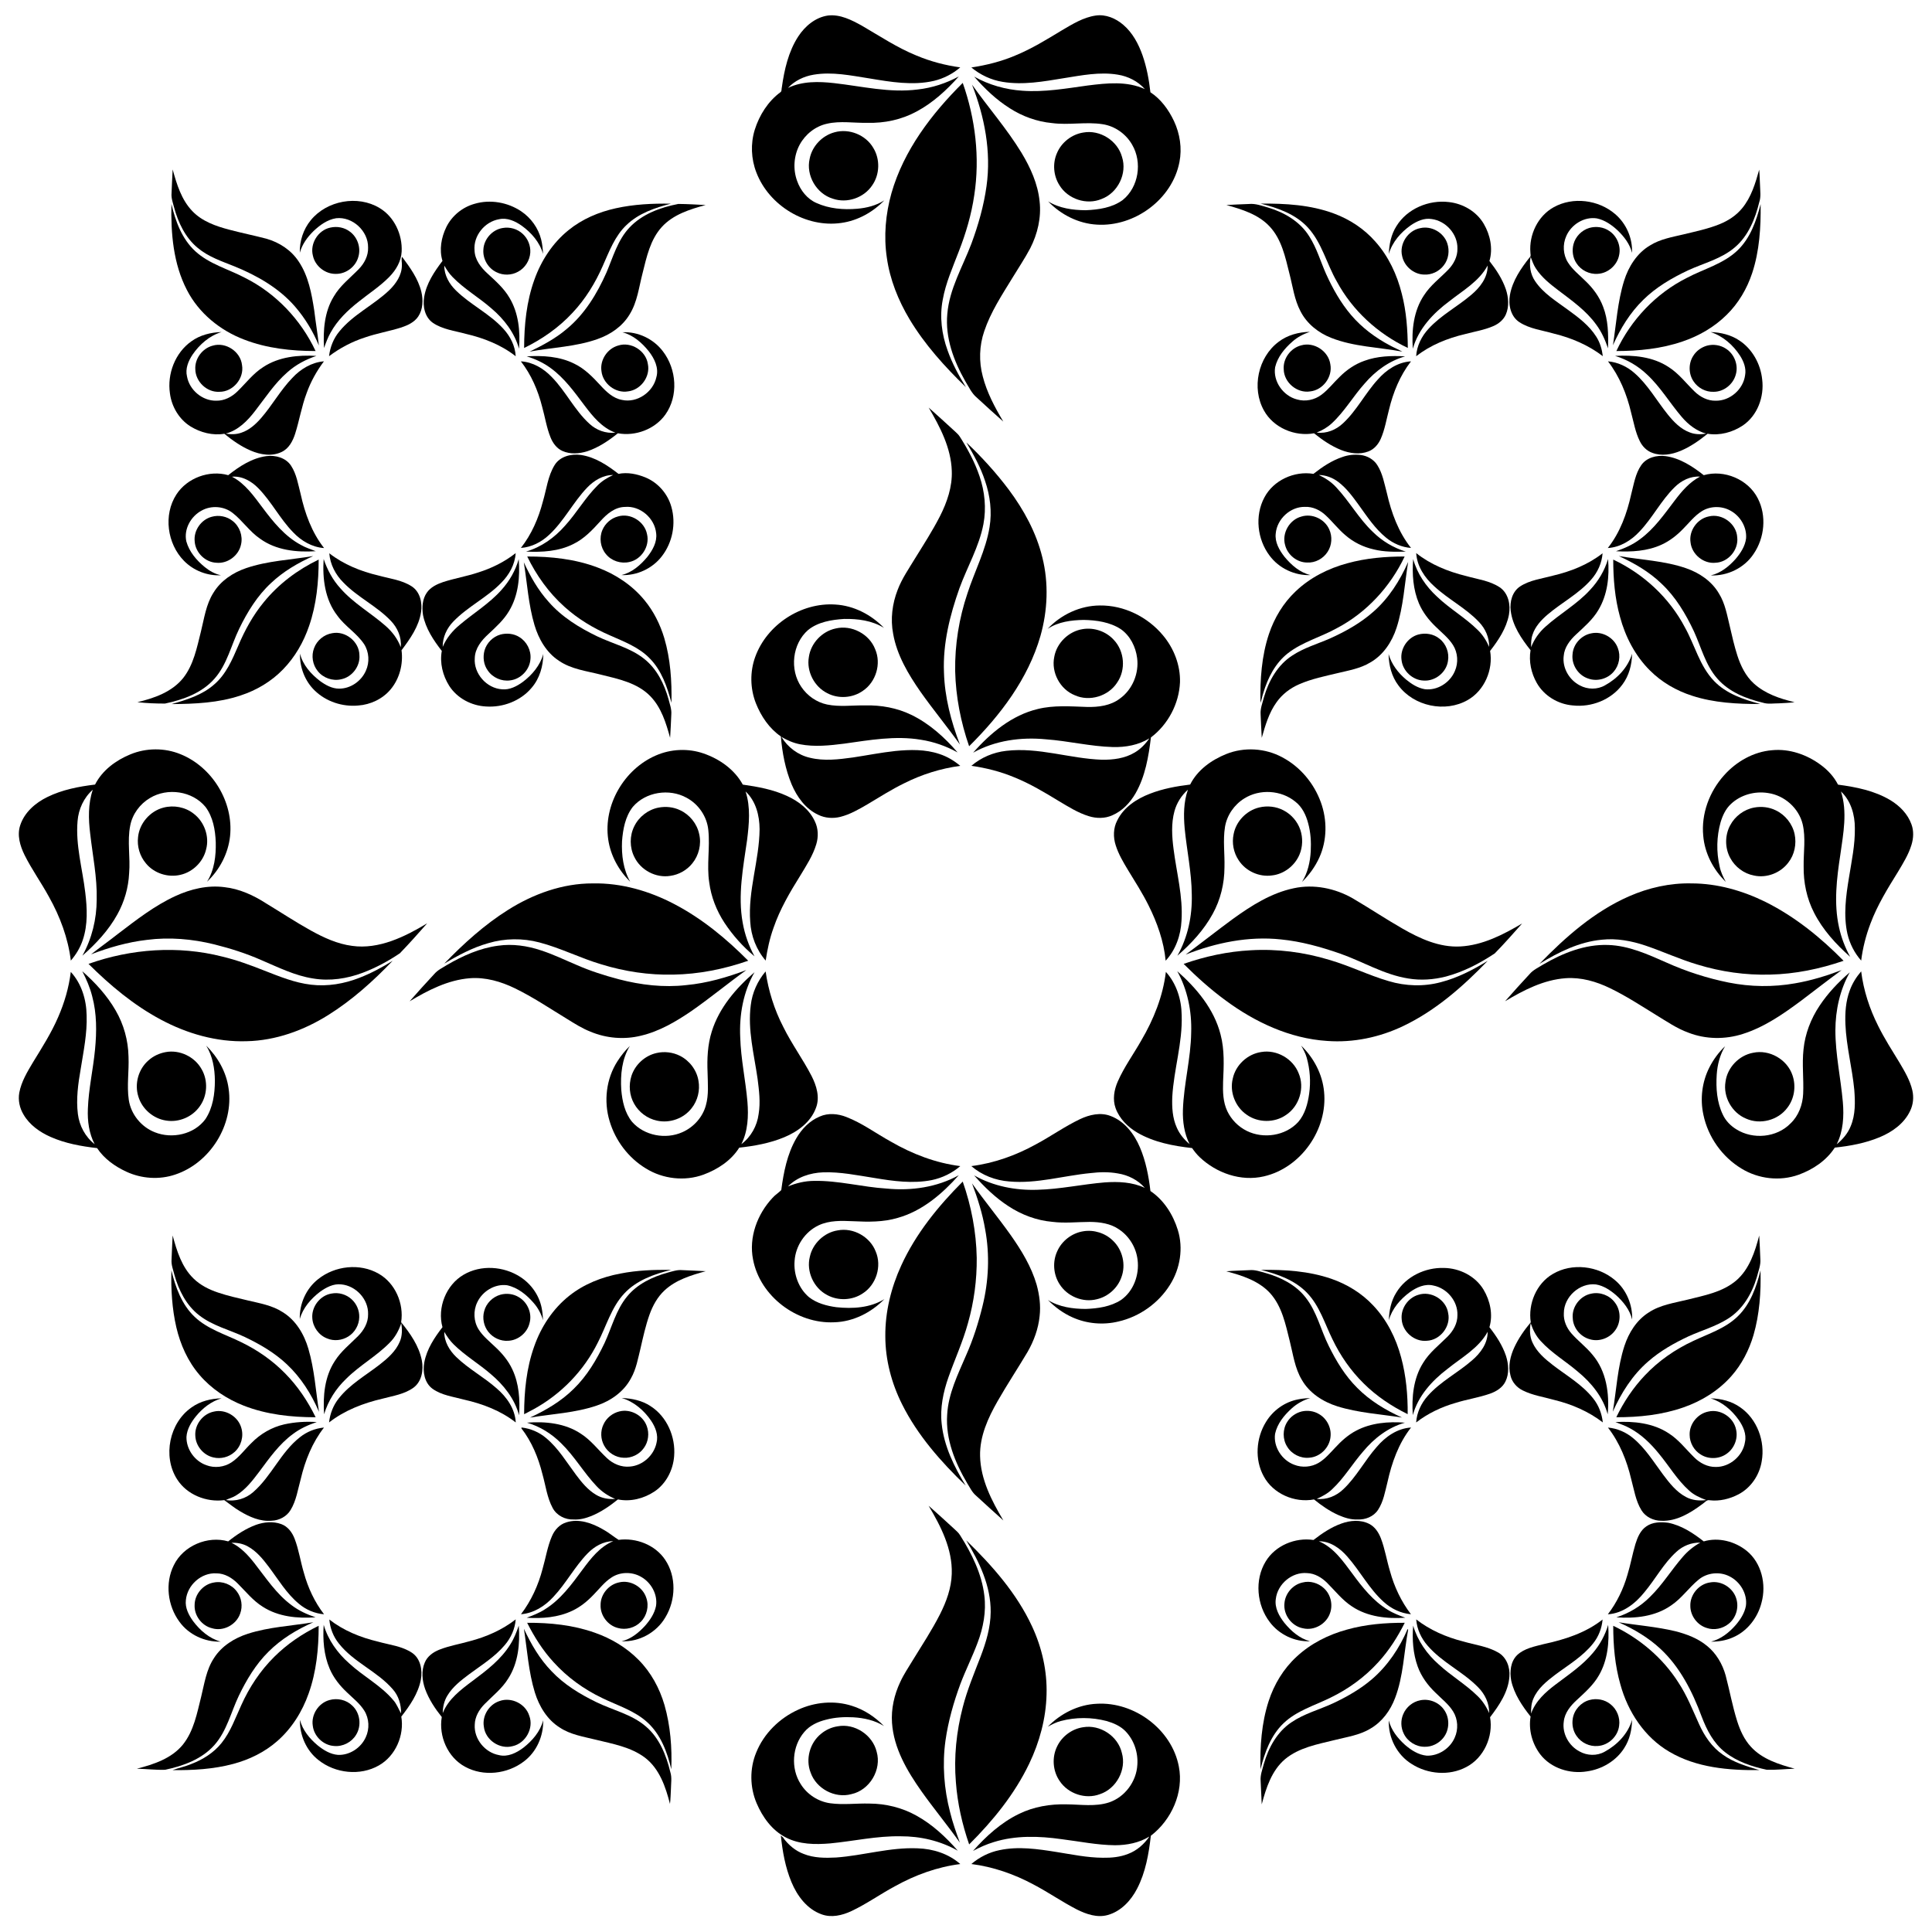 <?xml version="1.0" encoding="utf-8"?>

<!DOCTYPE svg PUBLIC "-//W3C//DTD SVG 1.1//EN" "http://www.w3.org/Graphics/SVG/1.1/DTD/svg11.dtd">
<svg version="1.1" id="Layer_1" xmlns="http://www.w3.org/2000/svg" xmlns:xlink="http://www.w3.org/1999/xlink" x="0px" y="0px"
	 viewBox="0 0 1920 1920" enable-background="new 0 0 1920 1920" xml:space="preserve">
<g>
	<path d="M793.27,36.26c6.72-10.3,17.12-19.07,29.6-20.84c12.09-1.38,23.39,4.43,33.64,10.1c17.85,10.36,35.14,21.93,54.35,29.72
		c13.88,5.83,28.54,9.68,43.44,11.72c-7.51,6.43-16.49,11.06-26.1,13.38c-21.24,4.92-43.13,1.07-64.27-2.42
		c-18.26-2.85-36.91-6.83-55.39-3.69c-9.59,1.59-18.84,6.01-25.49,13.17c14.2-6.87,30.54-6.51,45.85-4.8
		c27.6,3.1,55.29,9.95,83.2,6.31c14.28-1.57,28.14-6.14,40.78-12.95c-12.12,13.62-25.79,26.21-41.96,34.85
		c-14.91,8.1-32,11.76-48.92,11.23c-13.33,0.34-26.86-2.14-40.02,0.89c-11.55,2.48-21.61,10.45-27.22,20.77
		c-5.93,10.96-6.88,24.48-2.57,36.17c3.3,9.31,9.93,17.79,19.12,21.83c12.61,5.72,26.88,6.94,40.55,5.75
		c9.43-0.78,18.88-3.17,26.92-8.31c-11.32,11.73-26.38,20.13-42.62,22.39c-35.19,5.14-71.88-17.12-84.51-50.18
		c-5.21-13.46-5.84-28.58-1.58-42.39c4.59-14.59,13.21-28.27,25.63-37.4c1.38-1.05,0.84-3.09,1.27-4.57
		C779.44,69.37,783.46,51.38,793.27,36.26z"/>
	<path d="M1055.16,30.21c10.55-6.2,21.35-12.94,33.68-14.75c10.01-1.5,20,2.76,27.48,9.22
		c9.21,7.88,15.08,18.89,19.07,30.18c4.17,11.88,6.45,24.34,7.87,36.82c10.5,6.91,18.13,17.4,23.44,28.65
		c5.88,12.57,8.13,26.98,5.42,40.67c-7.11,37.11-44.7,64.6-82.05,62.23c-18.38-1.01-35.81-9.92-48.46-23.1
		c11.14,6.9,24.53,8.71,37.41,8.8c12.71-0.56,26.18-2.44,36.71-10.15c15.89-12.76,19.61-37.42,9.45-54.83
		c-6.08-10.75-17.1-18.64-29.36-20.5c-16.68-2.64-33.59,1.12-50.31-1.14c-14.94-1.38-29.41-6.64-42.02-14.72
		c-13.39-8.46-24.97-19.5-35.33-31.42c14.66,8.23,31.19,12.89,47.94,14c21.81,1.6,43.48-2.27,65-5.22
		c18.78-2.34,38.91-4.58,56.66,3.62c-6.88-7.8-16.68-12.75-26.9-14.37c-17.93-3-36.04,0.71-53.75,3.51
		c-19.98,3.27-40.43,7.02-60.66,3.65c-11.45-1.82-22.21-6.93-31.13-14.3c14.99-2.29,29.81-5.96,43.78-11.94
		C1025.29,48.47,1040.23,39.25,1055.16,30.21z"/>
	<path d="M885.94,191.89c12.22-42.54,39.83-78.71,70.82-109.51c12.54,35.57,17.19,74.15,11.46,111.53
		c-2.79,19.22-8.32,37.95-15.4,56c-5.98,15.77-13.02,31.33-15.95,48.05c-3.25,16.77-0.98,34.23,4.8,50.19
		c4.54,12.91,11.1,24.99,18.24,36.62c-21.06-20.4-40.96-42.4-56.09-67.63c-11.16-18.71-19.45-39.36-22.48-61
		C878.11,234.72,880.1,212.69,885.94,191.89z"/>
	<path d="M965.97,84.12c16.12,22.75,34.63,43.83,49.18,67.68c8.91,14.76,16.26,30.96,17.99,48.29
		c1.84,16.03-2.01,32.34-9.3,46.62c-5.35,10.13-11.79,19.63-17.71,29.43c-10.42,17.02-21.58,33.92-27.99,52.97
		c-4.96,14.42-5.42,30.27-1.47,44.99c4.11,16.03,11.99,30.73,20.4,44.86c-8.85-7.79-17.55-15.76-26.23-23.74
		c-5.29-4.34-8.04-10.77-11.59-16.45c-11.48-20.18-20.04-43.19-17.83-66.77c2.04-24.97,15.26-46.86,23.94-69.85
		c6.86-18.52,12.32-37.66,15.04-57.25C985.19,150.73,978.45,115.97,965.97,84.12z"/>
	<path d="M829.43,131.44c14.43-4.03,30.93,2.6,38.45,15.57c6.88,11.17,6.47,26.29-1.02,37.07c-8.23,12.5-25.1,18.32-39.26,13.36
		c-16.23-4.92-26.82-23.12-22.97-39.67C807.04,145.22,817.11,134.7,829.43,131.44z"/>
	<path d="M1076.53,131.72c16.5-3.05,34.06,8.01,38.5,24.18c5.39,16.47-4.11,35.86-20.31,41.85
		c-14.92,6.34-33.62,0.05-41.93-13.8c-5.87-9.3-6.88-21.51-2.47-31.61C1054.75,141.57,1065.02,133.52,1076.53,131.72z"/>
</g>
<g>
	<path d="M171.59,168.39c4.04,14.7,8.68,30.08,19.5,41.36c9.7,10.25,23.49,15.03,36.81,18.53c12.24,3.26,24.68,5.75,36.94,8.97
		c12.83,3.65,24.67,11.43,32.04,22.69c9.64,14.37,12.81,31.8,15.41,48.59c1.39,11.63,3.37,23.19,4.6,34.83
		c-5.79-14.01-13.75-27.17-23.65-38.64c-15.96-18.43-37.68-30.81-60.01-39.92c-12.67-5.09-26.03-9.49-36.67-18.39
		c-12.39-10.15-19.51-25.25-23.6-40.44c-1.18-4.56-2.92-9.13-2.48-13.92C170.86,184.16,171.09,176.27,171.59,168.39z"/>
	<path d="M308.82,218.88c15.94-19.61,46.72-25.3,68.4-12.14c14.72,8.79,22.79,26.45,21.94,43.3c-0.46,9.57-5.57,18.24-12.12,24.97
		c-9.14,9.39-20.25,16.5-30.42,24.68c-11.01,8.59-21.33,18.53-28.1,30.89c-2.75,4.83-4.62,10.08-6.5,15.29
		c-1.01-17.45,0.31-35.99,9.7-51.24c6.22-10.73,16.21-18.35,24.74-27.11c5.58-5.7,9.65-13.33,9.34-21.49
		c0.31-16.37-15.41-30.98-31.74-29.16c-8.73,1.39-16.19,6.83-22.47,12.77c-6.13,5.99-11.34,13.19-13.64,21.54
		C297.63,239.6,301.44,227.86,308.82,218.88z"/>
	<path d="M471.46,202.59c15.56-4.67,33.07-1.62,46.5,7.41c9.69,6.52,16.96,16.61,19.83,27.96c1.17,4.7,1.66,9.54,1.86,14.36
		c-3.25-11.56-11.53-21.03-21.09-27.96c-6.48-4.56-14.49-8.31-22.59-6.49c-14.29,2.44-25.73,16.46-24.37,31.07
		c0.32,9.15,6.23,16.8,12.71,22.73c7.97,7.37,16.36,14.63,21.91,24.11c9.14,15.13,10.91,33.49,9.58,50.78
		c-4.44-15.9-14.88-29.45-27.33-39.99c-12.48-10.98-27.17-19.31-38.75-31.32c-3.31-3.32-5.82-7.29-8.19-11.29
		c-0.11,9.57,4.98,18.34,11.71,24.83c14.43,14.16,33.37,22.91,47.02,37.97c6.88,7.45,11.72,17.03,12.25,27.28
		c-14.41-11.36-31.85-18.15-49.59-22.27c-11.05-3.07-23.06-4.34-32.74-10.96c-8.07-5.64-10.21-16.52-8.63-25.72
		c2.21-13.49,10.08-25.15,18.18-35.82c-3.41-11.17-1.16-23.37,3.86-33.68C449.1,214.44,459.5,205.95,471.46,202.59z"/>
	<path d="M611.96,206.98c17.92-3.97,36.4-4.88,54.7-4.56c-15.82,4.08-32.07,9.62-44.07,21.21
		c-11.57,10.94-17.14,26.21-23.48,40.42c-7.45,17.1-17.36,33.25-30.19,46.85c-13.56,14.63-30.16,26.21-48.05,34.92
		c0.05-22.92,2.36-46.15,10.18-67.84c6.74-18.96,18.13-36.5,33.87-49.2C578.47,217.72,594.96,210.72,611.96,206.98z"/>
	<path d="M185.78,288.25c-13.6-26.16-16.08-56.46-15.41-85.46c4.05,17.16,10.48,34.8,23.82,46.98
		c13.89,12.69,32.55,17.57,48.89,26.15c30.93,15.4,55.89,41.73,70.55,72.94c-24.04-0.02-48.47-2.64-71.02-11.39
		C218.71,328.39,197.53,311.18,185.78,288.25z"/>
	<path d="M625.38,226.34c12.64-13.61,30.92-20.22,48.75-23.67c9.03,0.07,18.07,0.63,27.1,1.08c-15.67,4.27-32.28,9.43-43.55,21.84
		c-11.47,12.6-15.09,29.83-19.09,45.86c-3.63,13.87-5.19,28.71-12.94,41.1c-7.04,11.74-18.87,19.87-31.63,24.33
		c-21.74,7.82-45.12,8.33-67.65,12.55c12.91-6.23,25.7-13.03,36.68-22.38c18.03-14.83,30.37-35.27,39.71-56.38
		C609.24,255.44,613.81,238.73,625.38,226.34z"/>
	<path d="M328.18,226.2c6.71-1.57,14.15-0.22,19.61,4.05c7.52,5.54,11.01,15.86,8.39,24.82c-2.51,9.81-12.1,17.18-22.21,17.11
		c-10.65,0.33-20.82-7.64-23.01-18.08C307.82,242.15,316.12,228.77,328.18,226.2z"/>
	<path d="M499.48,226.6c7.11-1.31,14.75,0.86,20.01,5.84c5.1,4.67,7.95,11.7,7.51,18.6c-0.53,7.86-5.22,15.34-12.22,19.03
		c-6.48,3.62-14.74,3.79-21.37,0.46c-8.42-3.97-13.8-13.34-13.03-22.61C480.93,237.56,489.23,228.26,499.48,226.6z"/>
	<path d="M399.39,263.94c0.25-2.93-0.86-5.93,0.14-8.77c7.91,10.62,16.01,21.69,19.19,34.79c1.95,8.16,1.67,17.45-3.12,24.62
		c-3.86,5.74-10.46,8.72-16.8,10.86c-11.97,3.77-24.4,5.84-36.26,9.96c-12.79,4.13-24.8,10.51-35.54,18.59
		c1.04-8.98,4.44-17.66,10.26-24.63c13.78-16.94,34.26-26.21,49.82-41.2C393.63,281.74,399.28,273.43,399.39,263.94z"/>
	<path d="M190.16,339.21c8.66-6.29,19.44-8.92,30.02-9.24c-11.97,3.61-21.82,12.26-28.8,22.42c-4.2,6.29-7.42,14.04-5.54,21.7
		c2.4,13.57,15.35,24.46,29.19,24.12c7.95,0.14,15.39-3.78,20.95-9.26c8.45-8.19,15.63-17.87,25.72-24.22
		c15.45-10.18,34.7-12.09,52.75-11.03c-10.48,3.49-20.42,8.72-28.69,16.11c-12.8,11.07-22.01,25.42-32.32,38.67
		c-7.54,9.8-16.82,19.25-29.18,22.44c5.19,0.91,10.64,0.87,15.64-0.92c7.86-2.61,14.19-8.34,19.54-14.47
		c11.11-12.75,19.3-27.82,31.1-40c8.2-8.83,19.19-15.47,31.39-16.45c-7.22,9.64-13.16,20.26-17.21,31.62
		c-4.97,13.12-7.17,27.06-11.42,40.4c-2.29,7.15-6.15,14.58-13.24,17.97c-9.74,4.81-21.28,2.88-30.89-1.27
		c-9.59-4.11-18.19-10.17-26.23-16.73c-11.6,1.95-23.74-1.21-33.65-7.33c-11.34-7.09-18.71-19.61-20.4-32.77
		C166.01,371.65,174.02,350.59,190.16,339.21z"/>
	<path d="M618.6,330.21c15.41-0.84,30.92,6.63,40.19,18.94c13.66,17.71,15.61,44.46,2.38,62.95c-10.4,14.52-29.72,21.68-47.14,18.49
		c-9.18,7.39-19.16,14.14-30.42,17.88c-7.99,2.48-17,3.18-24.79-0.35c-5.6-2.54-9.45-7.8-11.68-13.39
		c-3.98-9.81-5.51-20.37-8.38-30.52c-4.08-16.19-10.83-31.86-21.12-45.1c11.86,0.67,22.59,7.08,30.64,15.52
		c14.04,14.26,22.66,33.03,37.53,46.54c6.88,6.4,16.32,9.84,25.73,8.81c-13.23-4.81-22.4-16.07-30.61-26.96
		c-10.08-13.37-20.01-27.34-33.74-37.26c-7.14-5.28-15.28-9.04-23.75-11.63c15.97-0.92,32.67,0,47.22,7.28
		c10.38,4.95,18.47,13.33,26.14,21.68c5.82,6.32,12.49,12.75,21.28,14.34c15.07,3.34,30.98-7.68,34.21-22.55
		c2.66-9.24-1.93-18.56-7.5-25.73C638.01,340.68,629.32,333,618.6,330.21z"/>
	<path d="M211.4,343.5c12.96-3.89,27.72,5.9,29.12,19.35c2.32,13.24-9.04,26.68-22.48,26.51c-12.37,0.76-23.73-10.04-23.94-22.35
		C193.46,356.38,201.13,346.14,211.4,343.5z"/>
	<path d="M614.31,343.4c12.82-4.17,27.68,5.15,29.55,18.47c2.57,12.51-7.13,25.67-19.78,27.08c-12.36,2.1-24.97-7.64-26.34-20.03
		C595.99,357.83,603.55,346.41,614.31,343.4z"/>
	<path d="M551.19,462.17c5.34-8.68,16.42-11.34,25.96-10.04c14.16,2,26.43,10.22,37.51,18.79c8.98-1.83,18.37,0.13,26.74,3.54
		c12.5,5.14,22.2,16.26,25.8,29.26c4.78,16.61,1.18,35.41-9.44,49.06c-9.36,12.24-24.85,19.4-40.23,18.73
		c10.56-2.46,19.05-9.97,25.81-18.1c5.17-6.61,9.83-14.69,8.76-23.39c-1.41-15.02-15.84-27.62-31.02-26.24
		c-9.98,0.13-17.99,6.99-24.3,14.03c-7.95,8.78-16.26,17.69-27.1,22.89c-14.44,7.29-31.03,8.21-46.91,7.45
		c15.16-4.38,28.4-13.85,38.71-25.65c11.52-12.63,20.02-27.74,32.15-39.83c4.45-4.61,9.95-7.94,15.72-10.61
		c-10-0.04-19.05,5.46-25.79,12.48c-14,14.58-23.01,33.3-37.94,47.08c-7.62,7.13-17.42,12.19-27.95,12.91
		c10.61-13.49,17.53-29.54,21.83-46.08C543.11,486.31,544.42,473.14,551.19,462.17z"/>
	<path d="M226.8,472.22c11.14-8.83,23.7-17.01,38.08-18.95c8.93-1.15,19.18,1.64,24.34,9.5c5.55,8.4,7.03,18.6,9.55,28.15
		c4.2,19.17,11.05,38.15,23.29,53.73c-11.89-0.79-22.66-7.13-30.72-15.64c-13.05-13.35-21.51-30.42-34.56-43.76
		c-6.8-7.01-16.17-12.41-26.24-11.49c13.02,6.73,21.57,19.08,30.18,30.47c10.7,14.35,22.36,28.86,38.47,37.38
		c4.6,2.67,9.7,4.2,14.61,6.17c-19,1.24-39.45-0.88-55.29-12.39c-10.46-7.07-17.44-17.94-27.32-25.64c-8.6-6.8-21.23-7.7-30.77-2.37
		c-10.72,5.67-17.9,18.5-15.25,30.61c2.86,10.32,10.12,18.85,18.28,25.51c4.71,3.83,10.12,6.96,16.14,8.17
		c-13.58,0.79-27.39-4.67-36.85-14.43c-16.62-16.97-20.51-45.61-7.47-65.77C185.91,474.95,207.96,466.86,226.8,472.22z"/>
	<path d="M210.41,513.57c7.07-2.01,15.08-0.46,20.81,4.18c6.93,5.37,10.33,14.84,8.3,23.4c-2.26,10.95-13.23,19.2-24.42,18.11
		c-11.17-0.45-20.94-10.15-21.63-21.28C192.32,527.15,199.9,516.31,210.41,513.57z"/>
	<path d="M614.14,513.24c12.42-3.74,26.5,5.04,28.89,17.71c2.85,11.94-5.5,24.98-17.46,27.53c-8.44,2.01-17.87-0.98-23.34-7.76
		c-5.58-6.53-6.94-16.23-3.54-24.08C601.46,520.14,607.29,515.02,614.14,513.24z"/>
	<path d="M475.1,568.96c13.43-4.22,26.29-10.53,37.36-19.28c-0.65,11.28-6.48,21.62-14.33,29.5
		c-14.23,14.75-33.34,23.65-47.54,38.42c-6.6,6.7-10.77,15.79-10.63,25.28c3.64-8.7,9.77-16.07,17.01-22.02
		c13.7-11.63,29.35-21.04,41.37-34.58c7.92-8.74,13.94-19.22,17.15-30.59c1.39,17.45-0.3,36.03-9.48,51.34
		c-5.3,9.06-13.18,16.13-20.76,23.22c-6.82,6.2-13.18,14.14-13.43,23.79c-1.19,15.38,11.79,30.02,27.12,30.98
		c7.58,0.74,14.67-3.01,20.62-7.33c9.29-6.97,17.22-16.4,20.38-27.76c-0.13,12.05-3.62,24.35-11.61,33.59
		c-10.92,13.06-28.49,19.72-45.33,18.58c-14.49-0.75-28.73-8.22-36.6-20.57c-6.39-10.18-9.53-22.72-7.34-34.65
		c-8.28-10.64-16.09-22.33-18.69-35.79c-1.14-7.49-0.65-15.72,3.8-22.12c3.81-5.54,10.18-8.49,16.35-10.59
		C451.91,574.74,463.74,572.72,475.1,568.96z"/>
	<path d="M327.25,549.85c14.24,11.09,31.29,17.97,48.76,22.07c11.18,3.13,23.31,4.37,33.23,10.85c8.22,5.41,10.59,16.14,9.22,25.37
		c-2.16,14.42-10.85,26.68-19.42,38.05c1.8,13.72-1.93,28.26-10.87,38.94c-7.94,9.5-19.99,15.16-32.27,16.01
		c-15.6,1.43-31.82-3.9-43.1-14.86c-9.81-9.43-15.03-23.15-14.66-36.68c2.8,11.26,10.96,20.34,19.97,27.23
		c5.5,3.99,11.83,7.53,18.81,7.53c11.38,0.11,22.13-7.42,26.66-17.73c3.87-8.4,3.27-18.75-1.76-26.54
		c-7.24-10.87-18.98-17.68-26.56-28.29c-12.32-15.81-14.93-36.83-13.61-56.27c3.58,10.68,9,20.78,16.63,29.13
		c12.87,14.73,30.16,24.42,44.76,37.21c6.67,5.79,12.14,12.99,15.22,21.32c0.99-9.83-3.23-19.46-10.02-26.42
		c-14.03-14.63-33.02-23.31-47.06-37.95C333.43,571.09,328.08,560.87,327.25,549.85z"/>
	<path d="M244.47,564.64c21.53-7.38,44.5-8.26,66.78-12.05c-15.14,6.84-29.74,15.32-41.86,26.8
		c-13.69,12.65-23.57,28.76-31.65,45.4c-8.08,16.54-12.04,35.46-24.49,49.57c-12.47,14.34-31.19,21.02-49.29,24.84
		c-9.14-0.01-18.35-0.32-27.44-1.39c16.69-3.93,34.26-10.08,45.41-23.85c10.46-13.22,13.71-30.23,17.71-46.18
		c3.3-13.14,5.05-27.12,12.5-38.76C219.35,577.13,231.51,569.07,244.47,564.64z"/>
	<path d="M523.95,553.05c23.71-0.03,47.8,2.49,70.09,10.99c17.86,6.71,34.33,17.65,46.47,32.47c9.08,10.97,15.53,23.97,19.63,37.57
		c6.18,20.84,7.59,42.77,7.15,64.39c-4.24-15.86-9.77-32.24-21.62-44.17c-10.73-11.14-25.52-16.63-39.35-22.79
		c-16.44-7.09-32.01-16.42-45.32-28.46C545.4,589.13,533.06,571.81,523.95,553.05z"/>
	<path d="M262.24,598.31c14.63-17.98,33.6-32.19,54.45-42.2c0.01,22.26-2.19,44.79-9.5,65.93c-5.45,16.03-14.09,31.09-25.96,43.24
		c-11.57,11.96-26.27,20.69-42.05,25.84c-22.07,7.44-45.59,8.44-68.68,8.6c15-4.26,30.55-9.01,42.45-19.6
		c11.68-10,17.83-24.47,23.77-38.26C243.28,626.32,251.45,611.34,262.24,598.31z"/>
	<path d="M520.56,558.82c6.47,14,14.16,27.61,24.53,39.13c13.18,15.15,30.57,25.87,48.51,34.5
		c15.52,7.41,32.94,11.37,46.59,22.32c12.6,9.94,19.98,24.96,24.2,40.15c1.23,4.92,3.17,9.84,2.75,15
		c-0.39,7.77-0.64,15.55-1.19,23.32c-4.05-14.77-8.77-30.22-19.75-41.45c-12.85-13.19-31.65-17.04-48.84-21.28
		c-14.21-3.66-29.5-5.34-41.9-13.84c-12.44-8.11-20.2-21.64-24.33-35.61C525.13,600.81,523.92,579.58,520.56,558.82z"/>
	<path d="M330.15,629.26c13.14-2.57,26.86,8.35,27.03,21.79c0.93,11.07-7.33,21.87-18.19,24.01c-8.41,2.02-17.8-1.29-23.16-8.06
		c-5.19-6.25-6.66-15.34-3.71-22.9C314.91,636.4,322.06,630.54,330.15,629.26z"/>
	<path d="M497.38,630.59c6.19-1.61,13.13-1,18.62,2.46c7.44,4.43,12,13.24,11.17,21.89c-0.7,10.64-9.59,19.97-20.18,21.22
		c-8.51,1.23-17.48-2.78-22.28-9.9c-4.1-5.65-5.01-13.2-3.2-19.85C483.66,638.91,489.86,632.71,497.38,630.59z"/>
</g>
<g>
	<path d="M1731.21,207.09c9.15-10.98,13.3-24.97,17.06-38.48c0.49,5.45,0.55,10.93,0.86,16.39c0.12,5.17,0.97,10.47-0.69,15.5
		c-4.07,16.78-10.89,33.89-24.39,45.32c-13.34,11.48-30.85,15.63-46.51,22.85c-16.11,7.6-31.78,16.73-44.53,29.33
		c-13.06,12.72-22.71,28.52-30.08,45.1c3.31-21.39,4.58-43.27,11.06-64.05c4.39-14.11,12.84-27.54,25.82-35.17
		c10.03-6.27,21.85-8.26,33.17-10.94c12.07-2.95,24.34-5.45,35.9-10.13C1717.39,219.38,1725.35,214.23,1731.21,207.09z"/>
	<path d="M1543.98,205.98c19.13-10.74,44.66-7.45,61.15,6.78c11.03,9.38,17.45,24.03,16.72,38.49c-2.1-8.68-7.74-15.95-14.02-22.06
		c-5.91-5.53-12.85-10.46-20.88-12.15c-12.59-1.98-25.48,6.09-30.42,17.6c-3.73,8.29-3.21,18.48,1.69,26.19
		c4.55,7.25,11.48,12.5,17.46,18.49c7.52,7.14,13.82,15.71,17.46,25.48c5.12,13.15,5.3,27.45,4.89,41.36
		c-2.86-8.32-6.41-16.49-11.72-23.56c-10.04-13.97-24.3-23.95-37.84-34.23c-8.24-6.27-16.56-12.89-22.21-21.7
		c-2.31-3.5-3.63-7.49-5.11-11.37c-1.61,8.26-0.39,17.14,4.45,24.15c8.16,12.13,20.97,19.84,32.52,28.36
		c10.49,7.61,21.22,15.64,28.22,26.77c3.76,5.81,5.67,12.56,6.53,19.37c-14.31-10.94-31.13-18.15-48.57-22.38
		c-11.57-3.37-24.13-4.71-34.42-11.44c-8.7-5.75-11.1-17.35-9.31-27.06c2.54-14.26,11.03-26.53,19.88-37.65
		c1.25-1.18,0.39-2.95,0.44-4.41C1519.43,233.36,1528.26,214.67,1543.98,205.98z"/>
	<path d="M1387.77,224.72c10.65-17.35,32.18-26.33,52.1-23.91c14.03,1.53,27.5,9.37,34.71,21.68c6.4,10.95,9.27,24.54,5.6,36.9
		c6.68,8.51,12.76,17.71,16.29,28c2.68,8,3.48,17.12,0.07,25.03c-2.32,5.46-7.21,9.37-12.55,11.68
		c-8.94,3.88-18.65,5.39-28.01,7.91c-17.42,4.09-34.42,10.95-48.63,21.99c0.64-10.27,5.44-19.87,12.39-27.34
		c12.24-13.39,28.59-21.89,42.3-33.57c8.7-7.27,16.58-17.29,16.33-29.2c-8.4,15.7-24.43,24.71-37.95,35.41
		c-16.14,11.96-30.82,27.49-36.37,47.28c-1.32-18.23,0.72-37.74,11.18-53.25c6.35-9.85,15.87-16.91,23.92-25.23
		c5.49-5.62,9.47-13.12,9.22-21.15c0.32-14.3-11.45-27.39-25.52-29.26c-7.48-1.3-14.77,2.1-20.81,6.19
		c-9.91,6.98-18.43,16.66-21.84,28.48C1380.54,242.74,1382.52,232.94,1387.77,224.72z"/>
	<path d="M1252.77,202.35c24.55-0.23,49.67,1.19,72.89,9.85c15.7,5.79,30.1,15.29,41.15,27.91
		c13.07,14.64,21.59,32.91,26.29,51.87c4.56,17.54,5.8,35.73,5.97,53.8c-29.69-14-55.11-37.22-70.67-66.23
		c-10.04-17.5-14.7-38.18-28.57-53.35C1287.61,212.83,1269.9,206.6,1252.77,202.35z"/>
	<path d="M1218.77,203.74c7.39-0.39,14.79-0.75,22.19-1c6.76-0.71,13.25,1.86,19.65,3.65c16.06,4.81,31.52,14.01,40.53,28.53
		c7.39,11.52,11.16,24.8,16.66,37.23c6.6,14.58,14.52,28.73,24.94,40.95c10.72,12.61,24.22,22.64,38.82,30.32
		c3.94,2.17,8.13,3.83,12.06,6.03c-23.51-4.43-48.02-4.77-70.52-13.62c-12.8-4.98-24.29-14.03-30.62-26.39
		c-6.19-11.62-7.76-24.9-11.05-37.48c-4.08-16.39-7.72-34.09-19.63-46.84C1250.55,213.02,1234.2,208.04,1218.77,203.74z"/>
	<path d="M1726.8,248.76c12.69-12.15,18.6-29.28,22.89-45.88c0.29,23-1.11,46.41-8.36,68.4
		c-5.14,15.57-13.65,30.13-25.42,41.62c-12.24,12.14-27.53,20.96-43.81,26.46c-21.1,7.25-43.58,9.46-65.78,9.51
		c14.5-31.04,39.28-57.24,69.96-72.66C1693.17,267.23,1712.69,262.33,1726.8,248.76z"/>
	<path d="M1411.53,226.7c11.08-2.52,23.15,4.35,26.75,15.09c2.48,7.3,1.34,15.86-3.51,21.95c-4.57,6.04-12.2,9.64-19.77,9.12
		c-10.21-0.35-19.46-8.28-21.55-18.26C1390.39,242.37,1399.18,228.96,1411.53,226.7z"/>
	<path d="M1579.42,226.52c6.69-1.94,14.26-0.91,20.01,3.09c7.41,5.01,11.48,14.54,9.75,23.35
		c-1.65,10.24-10.89,18.56-21.23,19.17c-8.37,0.72-16.87-3.57-21.35-10.64c-3.63-5.44-4.53-12.44-2.91-18.71
		C1565.65,235.13,1571.86,228.77,1579.42,226.52z"/>
	<path d="M1270.65,339.71c8.82-6.78,20.05-9.72,31.06-9.94c-6.3,2.12-12.27,5.22-17.25,9.64
		c-7.8,6.77-14.82,15.25-17.24,25.5c-2.29,14.12,8.03,28.53,21.69,32.04c8.26,2.45,17.54,0.5,24.37-4.67
		c6.86-5.1,12.01-12.02,18.17-17.87c6.87-6.89,15.1-12.52,24.3-15.78c12.94-4.79,27-5.26,40.64-4.48
		c-15.86,4.49-29.59,14.56-40.21,26.98c-11.43,12.72-20,27.88-32.62,39.54c-4.37,4.03-9.55,7.06-15.08,9.2
		c9.63,1.31,19.24-2.63,26.18-9.2c13.68-12.68,22.04-29.8,34.58-43.49c8.4-9.62,19.91-17.33,32.99-18.07
		c-10.94,14.09-17.76,30.9-21.89,48.14c-2.55,9.66-4.12,19.66-8.17,28.86c-2.41,5.44-6.58,10.38-12.26,12.51
		c-8.71,3.39-18.55,1.96-27.04-1.38c-9.9-3.93-18.73-10.03-27.01-16.64c-19.02,3.48-40.31-5.46-49.76-22.64
		C1243.61,385.74,1250.24,354.94,1270.65,339.71z"/>
	<path d="M1700,329.99c9.99,0.34,20.15,2.72,28.53,8.37c12.98,8.54,21.11,23.38,22.7,38.7c2.17,17.17-4.63,35.88-19.23,45.78
		c-10.15,6.76-22.88,10.25-35.01,8.22c-8.26,6.73-17.11,12.93-26.98,17.05c-8.75,3.64-18.91,5.38-27.99,1.91
		c-5.54-1.97-9.89-6.41-12.42-11.64c-4.44-8.88-6.02-18.8-8.61-28.31c-4.28-18.27-11.5-36.03-23-50.98
		c9.76,0.86,19,5.16,26.31,11.63c13.33,11.62,21.99,27.31,32.95,40.97c5.96,7.42,12.91,14.72,22.06,18.06
		c5.16,2.03,10.88,2.11,16.3,1.19c-9.63-2.61-17.71-8.92-24.13-16.39c-11.9-13.84-21.24-29.87-34.69-42.37
		c-8.96-8.55-19.9-14.93-31.76-18.5c18.21-1.02,37.65,0.77,53.24,11.09c10.08,6.37,17.27,16.07,25.74,24.26
		c5.59,5.46,13.06,9.39,21.04,9.18c14.21,0.28,27.36-11.29,29.21-25.33c1.28-6.83-1.39-13.68-5.01-19.37
		C1722.34,342.84,1712.22,333.94,1700,329.99z"/>
	<path d="M1293.16,343.2c12.77-3.67,27.07,5.7,28.91,18.81c2.44,12.55-7.36,25.65-20.04,26.97
		c-12.97,2.09-26.07-8.86-26.28-21.99C1274.93,356.21,1282.75,345.8,1293.16,343.2z"/>
	<path d="M1696.39,343.51c6.41-1.72,13.53-0.59,19.04,3.15c8.12,5.3,12.32,16.01,9.63,25.39c-2.5,9.8-11.93,17.39-22.1,17.32
		c-7.85,0.32-15.58-3.81-19.89-10.33c-5.09-7.41-5.23-17.85-0.34-25.39C1685.77,348.69,1690.81,345.1,1696.39,343.51z"/>
	<path d="M1334.11,454.15c5.74-2.11,11.96-2.63,18.02-2c6.63,0.8,13.04,4.36,16.63,10.09c5.35,8.38,6.98,18.4,9.52,27.85
		c4.42,19.43,11.45,38.7,23.98,54.45c-9.07-0.65-17.73-4.43-24.73-10.16c-11.11-9.03-19-21.15-27.3-32.64
		c-5.98-8.2-12.06-16.58-20.22-22.76c-5.55-4.24-12.4-6.81-19.39-6.97c6.39,3.04,12.4,6.94,17.22,12.19
		c13.16,14,22.52,31.19,36.52,44.45c9.12,9.03,20.42,15.74,32.68,19.54c-10.68,0.28-21.52,0.4-31.95-2.22
		c-10.33-2.33-20.11-7.14-28.09-14.11c-7.06-5.92-12.63-13.33-19.38-19.57c-5.53-5.29-12.92-8.88-20.7-8.56
		c-14.53-0.33-27.79,12-29.1,26.35c-1.09,8.72,3.63,16.82,8.83,23.42c6.72,8.11,15.22,15.54,25.72,18.01
		c-15.63,0.7-31.35-6.73-40.66-19.31c-12.28-16.24-14.88-39.69-5.2-57.78c8.98-17.2,29.89-26.65,48.78-23.5
		C1314.04,464.04,1323.47,457.68,1334.11,454.15z"/>
	<path d="M1631.06,462.27c5.26-7.58,15.33-10.11,24.08-8.99c14.36,1.96,26.86,10.18,38.03,18.95c20.22-5.82,44.1,4.1,53.68,23
		c8.98,17.34,6.79,39.38-4.19,55.33c-9.21,13.86-25.9,21.94-42.45,21.28c9.79-2.33,17.95-8.86,24.52-16.24
		c5.04-5.9,9.61-12.79,10.51-20.68c0.82-11.18-5.84-22.2-15.59-27.47c-8.71-4.87-20.09-4.73-28.52,0.65
		c-7.25,4.58-12.51,11.49-18.49,17.5c-6.15,6.39-13.25,11.97-21.35,15.67c-14.12,6.5-30.04,7.38-45.33,6.53
		c8.47-2.87,16.74-6.54,23.91-11.97c14.02-10.23,23.99-24.68,34.39-38.32c7-9.25,14.75-18.4,25.21-23.86
		c-9.56-0.63-18.61,3.93-25.26,10.55c-13.46,13.18-21.91,30.47-34.91,44.06c-8.19,8.85-19.21,15.64-31.48,16.36
		c12.28-15.49,19.08-34.48,23.29-53.59C1623.71,481.26,1625.15,470.75,1631.06,462.27z"/>
	<path d="M1293.31,513.35c10.72-3.36,23.17,2.48,27.66,12.73c3.27,7.06,2.7,15.8-1.6,22.31
		c-4.31,6.81-12.35,11.14-20.44,10.64c-10.04-0.03-19.29-7.57-21.77-17.22C1273.68,529.98,1281.41,516.45,1293.31,513.35z"
		/>
	<path d="M1698.21,513.22c13.19-3.27,27.49,7.23,28.23,20.81c1.43,12.47-8.97,24.72-21.53,25.22
		c-11.97,1.28-23.58-8.29-24.87-20.19C1678.22,527.42,1686.69,515.5,1698.21,513.22z"/>
	<path d="M1407.41,549.68c14.38,11.41,31.75,18.38,49.46,22.73c11.3,3.21,23.54,4.62,33.54,11.25
		c8.69,5.87,10.95,17.5,9.16,27.25c-2.56,13.54-10.42,25.27-18.72,35.97c3.22,18.64-5.59,39.32-22.23,48.79
		c-22.31,12.83-53.6,6.25-68.87-14.46c-6.79-8.9-9.59-20.21-9.79-31.25c2.85,10.13,9.49,18.77,17.48,25.45
		c5.36,4.4,11.49,8.3,18.43,9.5c12.56,1.59,25.18-6.51,29.97-18.04c3.62-8.22,2.97-18.2-1.83-25.81
		c-4.58-7.28-11.53-12.55-17.54-18.57c-6.76-6.5-12.6-14.09-16.31-22.74c-5.87-13.86-6.91-29.3-5.77-44.16
		c3.96,14.44,12.69,27.18,23.62,37.26c12.68,12.18,28.21,20.95,40.69,33.35c4.85,4.72,8.5,10.49,11.2,16.66
		c0.2-9.22-3.73-18.1-10.07-24.69c-13.05-13.91-30.52-22.52-44.42-35.45C1415.86,574.23,1408.19,562.74,1407.41,549.68z"
		/>
	<path d="M1542.96,572.16c17.77-4.14,35.21-10.96,49.66-22.32c-0.71,9.76-4.94,19-11.42,26.27
		c-12.3,14.06-29.22,22.71-43.3,34.72c-6.35,5.45-12.35,11.92-14.92,20.06c-1.38,3.93-1.46,8.16-1.36,12.29
		c3.02-7.84,7.94-14.8,14.22-20.36c14.26-12.83,31.36-22.33,44.37-36.6c8.19-8.7,14.46-19.22,17.86-30.69
		c1.49,17.31-0.55,35.78-9.75,50.89c-5.59,9.43-14.02,16.6-21.93,24c-6.17,5.68-11.76,12.9-12.41,21.57
		c-1.45,11.82,5.51,23.74,15.98,29.12c7.67,4.22,17.47,4.37,25.1-0.06c12.28-6.73,22.82-17.79,26.88-31.4
		c-0.15,10.86-3.04,21.92-9.65,30.68c-11.12,15.12-30.77,22.78-49.25,20.72c-14.57-1.17-28.54-9.5-35.79-22.31
		c-5.57-9.77-8.08-21.43-6.2-32.58c-9.11-11.47-17.9-24.33-19.72-39.21c-1.12-8.93,1.52-19.09,9.43-24.23
		C1520.37,576.45,1532.1,575.14,1542.96,572.16z"/>
	<path d="M1608.73,552.57c22.29,3.86,45.29,4.68,66.83,12.12c13.19,4.52,25.52,12.85,32.66,25.06
		c6.3,10.05,8.18,21.91,10.97,33.23c2.17,9.53,4.38,19.08,7.35,28.41c3.32,10.27,8.21,20.4,16.31,27.78
		c11.19,10.24,26.05,15.24,40.57,18.65c-5.1,0.76-10.28,0.79-15.4,1.14c-5.41-0.07-10.96,1.1-16.22-0.66
		c-16.66-3.97-33.62-10.66-45.12-23.9c-11.75-13.33-15.99-31.01-23.21-46.82c-8.17-17.42-18.21-34.36-32.36-47.62
		C1638.91,568.17,1624.04,559.62,1608.73,552.57z"/>
	<path d="M1338.92,559.79c18.52-5.14,37.85-6.75,57.01-6.74c-14.25,30.1-37.93,55.82-67.53,71.31
		c-15.84,8.78-33.89,13.52-48.37,24.72c-12.58,9.75-20.07,24.51-24.54,39.49c-1.12,3.25-1.61,6.69-2.87,9.89
		c-0.43-23.03,1.1-46.49,8.47-68.47c5.34-15.94,14.26-30.76,26.52-42.32C1301.87,574.05,1319.97,564.9,1338.92,559.79z"/>
	<path d="M1603.21,556.12c30.09,14.17,55.75,37.86,71.25,67.4c9.85,17.56,14.6,38.28,28.86,53.15
		c12.17,12.77,29.42,18.46,45.99,22.98c-22.74,0.01-45.87-1.12-67.65-8.21c-15.67-5.01-30.34-13.45-41.97-25.14
		c-14.68-14.56-24.45-33.52-29.77-53.36C1604.79,594.47,1603.24,575.22,1603.21,556.12z"/>
	<path d="M1364.93,607.85c15.27-13.41,26.36-30.93,34.47-49.42c-3.56,21.86-4.66,44.3-11.53,65.49
		c-4.55,14.02-13.27,27.23-26.34,34.57c-9.61,5.79-20.8,7.71-31.55,10.29c-13.14,3.16-26.54,5.81-38.97,11.27
		c-8.79,3.83-16.71,9.82-22.28,17.67c-7.65,10.51-11.29,23.17-14.81,35.51c-0.49-7.74-0.77-15.48-1.13-23.21
		c-0.45-5.9,1.88-11.47,3.3-17.08c4.72-16.33,13.67-32.24,28.3-41.58c11.41-7.52,24.66-11.35,37.09-16.75
		C1337.02,627.64,1352.14,619.21,1364.93,607.85z"/>
	<path d="M1581.32,629.43c10.85-2.46,22.78,4.18,26.48,14.66c3,7.81,1.36,17.18-4.17,23.46c-5.95,7.06-16.33,9.94-25.04,6.87
		c-10.08-3.12-17.05-13.78-15.8-24.27C1563.43,640.12,1571.5,631.3,1581.32,629.43z"/>
	<path d="M1409.42,630.61c7.11-1.93,15.22-0.69,21,4.05c6.74,5.14,10.05,14.09,8.53,22.4c-1.66,11.25-12.68,20.01-24,19.28
		c-11.03-0.3-20.9-9.42-22.11-20.38C1391.19,644.94,1398.71,633.57,1409.42,630.61z"/>
</g>
<g>
	<path d="M129.61,749.65c15.75-6.5,34.04-6.61,49.81-0.12c31.6,12.76,52.85,47.57,49.21,81.54
		c-1.86,17.18-10.36,33.37-22.88,45.18c7.33-11.63,8.99-25.79,8.67-39.27c-0.49-12.21-2.71-25.08-10.2-35.08
		c-13-15.83-37.82-19.39-55.18-8.84c-9.99,5.89-17.46,16.03-19.64,27.47c-3.11,15.66,0.31,31.64-1.08,47.43
		c-0.68,14.21-4.74,28.23-11.64,40.67c-8.72,15.85-21.24,29.25-34.78,41.09c9.44-16.97,14.16-36.36,14.2-55.74
		c0.54-22.03-4.02-43.7-6.47-65.49c-1.8-14.53-2.18-29.64,2.6-43.67c-8.95,7.85-14.2,19.32-15.14,31.11
		c-2.11,23.99,4.87,47.4,7.64,71.03c1.91,15.63,2.67,31.98-2.44,47.11c-2.5,7.59-6.69,14.54-11.9,20.56
		c-2.72-22.32-10.71-43.73-21.67-63.27c-7.69-14.16-17.17-27.3-24.36-41.75c-4.42-9.02-7.6-19.64-4.24-29.54
		c4.21-12.8,15.08-22.21,26.89-27.97c14.8-7.29,31.21-10.44,47.46-12.41C101.65,765.5,115.16,755.57,129.61,749.65z"/>
	<path d="M162.42,802.61c10.25-2.72,21.76-0.58,30.1,6.06c10.54,8.01,15.78,22.54,12.32,35.38c-2.84,12.35-13.17,22.55-25.52,25.34
		c-12.42,2.94-26.27-1.48-34.35-11.44c-6.02-7.14-8.92-16.81-7.76-26.08C138.57,818.17,149.12,806.06,162.42,802.61z"/>
	<path d="M174.43,890.44c15.06-6.93,31.9-10.97,48.51-8.8c14.95,1.61,28.95,8.02,41.47,16.11c14.88,9.02,29.42,18.61,44.64,27.07
		c12.76,7.03,26.31,13.31,40.9,15.18c13.19,1.9,26.68-0.46,39.15-4.88c12.47-4.4,24.13-10.74,35.43-17.53
		c-8.88,10.06-17.8,20.12-27.13,29.76c-11.49,7.76-23.82,14.4-36.8,19.33c-15.66,5.93-32.84,8.56-49.46,5.72
		c-18.12-2.79-34.65-11.12-51.34-18.22c-15.09-6.67-30.87-11.67-46.85-15.67c-21.85-5.39-44.68-7.39-67.04-4.46
		c-19.02,2.2-37.55,7.54-55.39,14.36c8.75-6.89,17.86-13.34,26.61-20.26C135.32,914.31,153.54,900.03,174.43,890.44z"/>
	<path d="M87.96,957.9c42.4-15.08,89.21-18.42,132.96-7.25c14.21,3.41,27.96,8.44,41.52,13.84c15.16,5.89,30.44,12.23,46.73,14.1
		c16.39,1.94,33.05-0.92,48.32-6.98c11.46-4.43,22.28-10.31,32.71-16.76c-19.34,20.24-40.4,39.16-64.21,54.02
		c-24.23,15.16-52.15,25.28-80.92,25.88c-29.77,0.97-59.28-7.52-85.37-21.54C132.9,998.92,109.41,979.23,87.96,957.9z"/>
	<path d="M70.35,965.88c10.69,11.61,15.51,27.56,15.74,43.12c0.63,17.92-3.05,35.57-5.87,53.17
		c-2.57,14.79-4.71,29.94-2.82,44.95c1.46,11.63,7.35,22.72,16.66,29.95c-5.64-10.77-7.24-23.12-6.73-35.13
		c0.71-19.85,5.24-39.29,7.12-59.03c1.69-17.54,1.81-35.54-2.8-52.67c-2.18-8.75-5.76-17.06-9.9-25.04
		c12.82,11.26,24.56,24.03,33.12,38.88c8.09,13.88,12.52,29.82,12.84,45.88c0.64,14.34-1.8,28.75,0.26,43.02
		c2.11,14.34,12.4,27.01,25.88,32.25c17.15,6.9,39.18,2.17,50.32-13.08c7.39-11.15,9.34-24.98,9.38-38.09
		c-0.1-12.06-2.21-24.47-8.6-34.89c11.58,11.45,20.08,26.41,22.24,42.69c5.28,36.11-18.44,73.85-52.94,85.37
		c-15.8,5.42-33.58,4.2-48.69-2.81c-11.38-5.26-22.07-12.87-29.07-23.44c-15.81-1.8-31.73-4.67-46.35-11.17
		c-10.68-4.77-20.81-11.9-26.76-22.19c-3.91-6.47-5.57-14.29-4.2-21.75c2.06-10.97,7.93-20.66,13.57-30.11
		c8.95-14.58,18.19-29.08,25-44.82C64.01,996.61,68.47,981.42,70.35,965.88z"/>
	<path d="M164.43,1045.61c14-2.72,29.13,4.55,35.97,17.01c6.53,11.29,5.78,26.27-1.88,36.83c-7.31,10.53-20.75,16.22-33.41,14.15
		c-12.79-1.87-23.98-11.56-27.64-23.95c-4-12.62,0.12-27.29,10.16-35.92C152.33,1049.51,158.25,1046.77,164.43,1045.61z"/>
</g>
<g>
	<path d="M1713.38,770.47c12.17-13.68,29.3-23.44,47.73-24.92c17.31-1.69,34.68,4.43,48.49,14.71
		c6.99,5.15,13.04,11.72,16.99,19.51c18,2.38,36.37,6.02,52.13,15.49c9.18,5.57,17.25,13.72,20.88,24
		c2.41,6.52,2.05,13.79,0,20.36c-2.9,9.59-8.25,18.17-13.35,26.71c-10.27,16.54-20.59,33.23-27.42,51.54
		c-4.5,11.83-7.64,24.19-9.22,36.76c-6.65-7.57-11.37-16.77-13.66-26.57c-4.12-18.53-1.49-37.67,1.57-56.14
		c2.6-16.22,6.08-32.43,5.81-48.93c0.05-13.25-3.9-27.15-13.8-36.42c6.57,20.3,2.3,41.88-0.58,62.45
		c-3.65,23.86-6.66,48.51-1.39,72.37c2.21,10.32,6.06,20.25,11.13,29.51c-14.16-12.56-27.23-26.82-35.87-43.8
		c-7.33-14.19-10.62-30.25-10.38-46.17c-0.22-13.97,2.26-28.18-1-41.96c-3.9-15.93-18.13-28.52-34.31-30.84
		c-13.14-2.17-27.35,1.72-37.05,10.97c-5.15,4.79-8.16,11.37-10.16,18c-4.01,14.23-4.33,29.51-0.99,43.91
		c1.06,5.47,3.48,10.5,6.13,15.37c-12.43-12.07-20.97-28.46-22.41-45.83C1690.55,808.75,1698.83,786.62,1713.38,770.47z"/>
	<path d="M1743.43,802.51c7.14-1.3,14.75-0.44,21.3,2.79c9.41,4.46,16.59,13.45,18.74,23.67
		c2.04,9.71-0.06,20.33-6.21,28.2c-7.7,10.32-21.54,15.72-34.16,12.92c-9.98-1.85-18.88-8.53-23.62-17.47
		c-5.37-9.86-5.41-22.42-0.12-32.32C1724.14,811.15,1733.24,804.34,1743.43,802.51z"/>
	<path d="M1618.71,890.84c19.54-8.61,40.89-13.42,62.29-12.93c25.59,0.01,50.8,7.19,73.64,18.47
		c29.13,14.55,54.76,35.3,77.5,58.43c-23.53,8.1-48.2,13.2-73.12,13.73c-24.32,0.68-48.7-2.81-71.94-9.92
		c-17.64-5.2-34.36-13-51.75-18.89c-13.87-4.66-28.64-7.48-43.29-5.87c-22.48,2.04-43.16,12.36-62.14,23.98
		C1555.76,931.18,1584.38,905.94,1618.71,890.84z"/>
	<path d="M1533.54,958.56c19.51-11.41,41.55-20.26,64.52-19.46c20.64,0.62,39.7,9.39,58.26,17.57
		c19.74,8.88,40.49,15.52,61.71,19.8c21.67,4.31,44.08,4.61,65.85,0.76c15.85-2.71,31.27-7.45,46.28-13.14
		c-13.66,9.99-27.01,20.42-40.51,30.62c-17.79,13.19-36.4,26.11-57.72,32.83c-17.49,5.62-36.86,5.4-54.01-1.29
		c-11.47-4.13-21.53-11.13-31.88-17.4c-15.11-9.32-30.02-19.07-46.02-26.81c-13.65-6.62-28.75-11-44.03-9.91
		c-21.86,1.55-41.79,11.85-60.27,22.9c7.94-9.15,16.16-18.05,24.36-26.98C1523.68,963.79,1528.91,961.5,1533.54,958.56z"/>
	<path d="M1838.29,984.28c2.5-6.98,6.5-13.34,11.32-18.95c2.36,18.92,8.35,37.29,16.93,54.28
		c6.27,12.65,13.92,24.55,21.27,36.59c5.1,8.63,10.33,17.43,12.63,27.3c1.62,6.9,0.9,14.32-2.26,20.69
		c-5.9,12.39-17.72,20.78-30.11,25.93c-14.19,5.92-29.46,8.76-44.68,10.36c-8.32,12.9-21.72,21.83-35.98,26.98
		c-18.58,6.7-39.98,4.17-56.76-6.14c-19.2-11.58-33.19-31.39-37.79-53.31c-3.49-15.84-1.44-32.85,5.95-47.3
		c3.96-7.8,9.24-14.98,15.6-21c-5.21,8.5-7.68,18.39-8.35,28.27c-0.88,13.45,0.17,27.48,6.09,39.78
		c2.84,6.11,7.72,11.08,13.45,14.57c16.5,10.39,40.01,8.25,53.76-5.82c8.07-7.61,12.12-18.63,12.6-29.57
		c0.69-14.67-1.26-29.38,0.35-44.03c1.53-15.55,7.33-30.53,16-43.48c8.27-12.44,18.64-23.4,29.97-33.1
		c-9.86,17.51-14.22,37.65-14.29,57.64c0.01,23.93,5.3,47.4,7.4,71.16c1.25,14.2,0.39,29.09-6.08,42.04
		c5.95-4.82,11.08-10.86,13.93-18.04c4.77-11.36,4.46-24.02,3.53-36.07c-2.08-21.8-7.9-43.14-8.81-65.07
		C1833.49,1006.63,1834.25,995,1838.29,984.28z"/>
	<path d="M1742.17,1046.24c16.29-3.55,33.97,6.62,39.2,22.41c3.72,10.76,1.85,23.36-5.22,32.36c-9.15,12.3-26.91,16.95-40.9,10.67
		c-14.06-5.75-22.98-21.64-20.47-36.64C1716.58,1060.91,1728.18,1048.8,1742.17,1046.24z"/>
</g>
<g>
	<path d="M945.87,467.95c-0.74-22.83-11.63-43.62-22.95-62.89c8.81,7.86,17.57,15.77,26.24,23.78c1.68,1.59,3.46,3.14,4.7,5.13
		c7.91,12.38,14.94,25.43,19.62,39.4c5.2,15.18,6.81,31.65,3.84,47.47c-4.28,22.5-16.08,42.47-23.85,63.8
		c-9.47,26.73-16.55,54.87-15.37,83.43c0.69,24.69,7.05,48.86,15.85,71.82c-12.66-17.81-26.64-34.62-39.22-52.48
		c-12.11-17.44-23.39-36.3-27.12-57.5c-2.83-14.65-0.92-29.99,4.51-43.83c4.19-11.05,10.99-20.79,17.06-30.85
		c8.59-13.88,17.47-27.63,24.92-42.17C941.16,499.12,946.5,483.78,945.87,467.95z"/>
	<path d="M960.4,439.74c15.22,14.39,29.41,29.96,42,46.71c15.08,20.19,27.45,42.82,33.46,67.43c6.44,25.63,5.3,52.84-1.89,78.19
		c-12.24,42.55-39.82,78.78-70.87,109.54c-8.31-23.99-13.25-49.19-13.86-74.59c-0.41-26.3,3.84-52.64,12.27-77.54
		c7.1-21.94,18.21-42.69,21.9-65.64c2.54-15.34,0.57-31.19-4.44-45.83C974.54,464.48,967.67,451.92,960.4,439.74z"/>
	<path d="M750.59,652.65c11.63-31.9,45.49-54.07,79.39-51.88c18.42,1.01,35.82,10.04,48.51,23.22
		c-11.74-7.32-25.98-9.13-39.56-8.9c-12.52,0.81-25.88,2.91-35.92,11.05c-15.69,13.77-18.43,39.36-6.68,56.48
		c5.9,8.8,15.18,15.34,25.6,17.51c12.54,2.6,25.36,0.66,38.04,0.89c15.64-0.36,31.5,2.48,45.63,9.35
		c17.99,8.7,33.1,22.38,46.06,37.39c-11.34-6.29-23.75-10.67-36.59-12.63c-25.35-4.24-50.96,0.38-76.09,3.89
		c-14.53,1.84-29.42,3.44-43.92,0.63c-6.56-1.26-12.74-3.95-18.47-7.33c6.23,10.34,16.6,18.11,28.42,20.75
		c13.99,3.43,28.47,1.62,42.52-0.3c14.12-2.1,28.14-4.95,42.35-6.45c14.57-1.43,29.72-1.78,43.76,3.01
		c7.6,2.45,14.57,6.63,20.66,11.77c-19.45,2.57-38.38,8.56-55.9,17.39c-12.49,6.13-24.26,13.59-36.19,20.73
		c-8.63,5.03-17.41,10.15-27.18,12.6c-7.24,1.75-15.09,1.25-21.81-2.06c-12.65-5.84-21.22-17.79-26.53-30.31
		c-6.26-15.1-9.31-31.37-10.68-47.6c-11.58-7.92-19.69-20.07-24.82-32.96C745.43,684.2,745.15,667.49,750.59,652.65z"/>
	<path d="M1041.12,624.94c13.31-14.16,32.32-23.12,51.86-23.22c23.99-0.35,47.47,11.3,62.74,29.63
		c10.87,12.92,17.41,29.69,16.94,46.67c-0.92,21.31-11.87,41.99-28.88,54.83c-2.34,19.09-5.61,38.68-15.31,55.6
		c-5.36,9.29-13.15,17.55-23.15,21.81c-7.29,3.31-15.79,3.19-23.34,0.83c-10.56-3.24-19.96-9.2-29.39-14.79
		c-14.47-8.83-29.08-17.6-44.85-23.92c-13.56-5.64-27.88-9.24-42.39-11.33c9.71-8.29,21.92-13.45,34.59-14.87
		c32.06-3.79,63.2,7.72,95.05,8.83c11.23,0.17,22.98-1.3,32.77-7.22c5.86-3.46,10.65-8.48,14.47-14.07
		c-10.75,6.77-23.69,8.98-36.21,8.69c-22.37-0.59-44.23-6.08-66.5-7.68c-24.71-2.43-50.55,1.05-72.43,13.28
		c17.22-19.58,38.49-37.3,64.41-43.45c15.89-3.88,32.36-2.55,48.54-2.01c11.44,0.3,23.69-1.2,33.03-8.41
		c12.43-9,18.97-25,17.01-40.15c-1.4-11.15-6.9-22.19-16.23-28.74c-10.87-7.08-24.19-8.94-36.9-9.19
		C1064.6,616.29,1051.63,617.93,1041.12,624.94z"/>
	<path d="M830.42,624.58c15.88-3.82,33.54,5.46,39.36,20.72c6.2,14.37,0.75,32.42-12.18,41.17c-10.22,7.29-24.45,8.27-35.55,2.36
		c-12.86-6.45-20.66-21.57-18.23-35.79C805.73,639.26,816.83,627.46,830.42,624.58z"/>
	<path d="M1076.07,625.19c11.28-1.84,23.31,2.34,30.95,10.86c10.52,11.2,11.98,29.54,3.24,42.21
		c-8.67,13.59-27.46,19.34-42.18,12.65c-14.63-5.86-23.57-22.67-20.37-38.09C1050.16,638.86,1062.09,627.34,1076.07,625.19z"
		/>
	<path d="M651.74,750.81c14.82-6.51,32.07-7.34,47.38-2.05c15.97,5.49,30.86,15.93,39.06,30.98c14.95,2.1,30.04,4.86,43.85,11.22
		c11.55,5.24,22.39,13.52,27.78,25.31c3.43,7.05,3.65,15.35,1.37,22.79c-3.36,11.3-9.95,21.23-15.96,31.24
		c-10.25,16.4-20.13,33.24-26.44,51.6c-3.83,10.58-6.2,21.61-7.86,32.71c-9.29-10.66-14.52-24.45-15.35-38.51
		c-2.37-31.1,9.03-61.13,9.3-92.09c-0.07-13.57-3.71-27.95-13.94-37.48c5.15,15.59,3.49,32.33,1.51,48.33
		c-3.88,27.14-9.36,54.85-4.34,82.23c2.07,11.64,6.04,22.93,11.73,33.29c-11.52-9.56-21.66-20.9-29.91-33.4
		c-7.86-12.04-13.25-25.74-15.09-40.03c-2.67-17.27,0.92-34.74-0.91-52.04c-1.3-13.45-9.76-25.82-21.65-32.14
		c-17.11-9.44-40.71-5.88-53.46,9.18c-7.47,9.65-9.74,22.16-10.64,34.04c-0.62,13.79,1.24,28.1,8.11,40.28
		c-11.43-11.31-19.59-26.15-21.85-42.16C599.5,799.96,620.29,764.45,651.74,750.81z"/>
	<path d="M1218.55,749.38c17.89-7.22,38.89-5.95,55.82,3.26c17.79,9.4,31.5,25.87,38.3,44.73
		c6.37,17.54,6.24,37.63-1.49,54.74c-4.12,9.11-10.08,17.38-17.25,24.34c5.69-9.09,8.07-19.81,8.67-30.42
		c0.5-9.36-0.07-18.87-2.58-27.93c-2.12-8.11-5.96-16.18-12.74-21.41c-14.03-11.55-35.35-12.86-50.73-3.19
		c-10.01,6.2-17.28,16.7-19.18,28.36c-2.14,13.28-0.11,26.75-0.51,40.11c-0.03,16.06-3.91,32.15-11.69,46.24
		c-8.75,16.05-21.38,29.63-35.09,41.55c10.45-18.38,14.84-39.72,14.3-60.75c-0.17-22.17-4.95-43.92-7.08-65.91
		c-1.13-12.82-1.09-26.04,3.24-38.31c-6.35,5.65-11.11,13.07-13.36,21.29c-3.37,12.28-2.53,25.22-0.91,37.7
		c2.99,23.67,9.48,47.14,7.9,71.19c-0.71,14.47-5.79,29.06-15.76,39.76c-1.81-19.27-8.44-37.84-17.05-55.08
		c-6.1-12.22-13.48-23.73-20.59-35.37c-4.62-7.71-9.27-15.54-11.97-24.16c-2.63-8.05-2.51-17.22,1.51-24.8
		c6.42-13.08,19.34-21.52,32.59-26.57c12.75-4.96,26.32-7.43,39.86-9.07C1189.99,765.23,1203.87,755.3,1218.55,749.38z"/>
	<path d="M654.45,802.59c7.18-1.39,14.86-0.6,21.47,2.61c9.51,4.41,16.79,13.43,18.93,23.72c2.38,10.07-0.33,21.15-6.87,29.13
		c-5.36,6.71-13.36,11.2-21.87,12.37c-14.33,2.36-29.5-5.73-35.74-18.81c-4.71-9.38-4.76-20.97-0.09-30.36
		C634.87,811.73,644.07,804.57,654.45,802.59z"/>
	<path d="M1251.36,802.45c8.11-1.96,16.96-1.01,24.34,2.94c7.73,4.02,13.76,11.11,16.58,19.34c2.64,7.98,2.38,16.93-0.92,24.68
		c-4.67,10.98-15.38,19.29-27.31,20.58c-12.71,1.79-26.01-4.25-33.02-14.99c-5.09-7.53-6.98-17.15-5.07-26.03
		C1228.34,816.21,1238.75,805.43,1251.36,802.45z"/>
	<path d="M504.97,904.19c25.09-15.81,54.18-26.36,84.08-26.27c28.34-0.6,56.35,7.54,81.3,20.67c27.4,14.37,51.52,34.27,73.22,56.18
		c-23.98,8.34-49.21,13.4-74.63,13.8c-24.02,0.53-48.08-3.07-71.03-10.12c-21.01-6.19-40.66-16.31-61.87-21.87
		c-16.58-4.38-34.32-4.19-50.77,0.72c-15.58,4.38-29.96,12.05-43.77,20.34C460.73,937.73,481.46,918.95,504.97,904.19z"/>
	<path d="M1285.81,882.71c19.91-4.29,40.95,0.02,58.5,10.04c16.71,9.8,32.83,20.57,49.65,30.19
		c17.36,9.97,36.65,18.73,57.13,17.65c22.37-1.15,42.71-11.75,61.63-22.87c-8.95,10.03-17.83,20.18-27.25,29.77
		c-14.9,9.92-31.07,18.31-48.43,22.96c-12.25,3.12-25.12,4.08-37.61,1.95c-24.06-3.8-45.14-16.84-67.86-24.8
		c-18.96-6.57-38.47-12.02-58.51-14c-32.24-3.46-64.81,3.23-94.75,15.06c15.75-11.65,31.12-23.83,46.91-35.43
		C1243.59,899.98,1263.33,887.41,1285.81,882.71z"/>
	<path d="M495.12,939.82c14.21-2.03,28.76,0.07,42.3,4.58c12.26,3.93,23.84,9.61,35.68,14.58c13.53,5.96,27.66,10.44,41.94,14.22
		c21.76,5.67,44.53,8.37,66.96,5.78c20.52-1.89,40.48-7.67,59.7-14.94c-18.48,13.26-35.99,27.83-54.68,40.79
		c-15.37,10.49-31.8,20.14-50.08,24.44c-16.54,4.1-34.35,2.61-50.06-3.98c-8.34-3.24-15.89-8.08-23.46-12.76
		c-17.07-10.38-33.69-21.6-51.68-30.35c-13.87-6.74-29.23-11.23-44.79-10.03c-21.71,1.7-41.52,11.91-59.88,22.93
		c8.07-9.27,16.39-18.31,24.72-27.34c3.33-3.86,8.07-5.99,12.29-8.69C459.82,949.84,476.89,942.19,495.12,939.82z"/>
	<path d="M1176.29,957.9c21.45-7.51,43.92-12.34,66.64-13.53c26.3-1.55,52.83,1.86,78.02,9.5
		c20.13,5.84,39,15.27,59.11,21.15c16.78,5.04,34.97,5.63,51.93,1.03c16.58-4.28,31.92-12.26,46.46-21.16
		c-24.54,25.45-51.68,49.36-83.83,64.72c-23.44,11.24-49.72,16.8-75.71,14.87c-37.11-2.38-71.94-18.76-101.47-40.67
		C1202.75,983.01,1189.19,970.77,1176.29,957.9z"/>
	<path d="M1169.91,965.12c19.21,16.88,36.6,37.62,43.06,62.89c4.08,15.34,3.23,31.35,2.52,47.04
		c-0.32,9.86-0.11,20.2,4.23,29.28c4.02,8.42,10.97,15.42,19.35,19.55c16.52,8.2,38.41,4.95,51.02-8.79
		c6.81-7.79,9.56-18.19,10.94-28.21c1.71-11.92,0.81-24.18-2.43-35.76c-1.2-4.27-3.32-8.18-5.52-11.99
		c12.5,12.06,21.16,28.38,22.76,45.79c3.8,37.45-22.99,75.73-59.84,84.15c-22.84,5.33-47.26-3.29-63.92-19.23
		c-2.81-2.68-5.2-5.74-7.41-8.91c-18.72-2.1-37.86-5.71-54.34-15.29c-9.5-5.57-17.85-13.84-21.66-24.35
		c-3.13-8.63-1.48-18.22,2.12-26.43c6.3-14.41,15.66-27.17,23.37-40.81c12.31-20.93,21.57-43.97,24.47-68.2
		c10.58,11.66,15.53,27.52,15.71,43.09c0.93,27.39-7.8,53.86-9.35,81.07c-0.4,10.34,0.15,21.07,4.5,30.64
		c2.78,6.41,7.33,11.93,12.71,16.36c-5.32-10.5-7-22.4-6.63-34.06c0.86-25.82,7.89-51.04,8.21-76.91
		C1184.46,1004.99,1180.17,983.61,1169.91,965.12z"/>
	<path d="M760.86,965.39c2.77,19.22,8.65,37.96,17.58,55.21c8.31,16.85,19.5,32.05,28.11,48.73c4.87,9.6,8.43,21.09,4.37,31.62
		c-5.14,14.2-18.21,23.72-31.72,29.3c-14.16,5.87-29.38,8.61-44.55,10.28c-8.07,12.88-21.46,21.6-35.5,26.8
		c-18.75,6.88-40.43,4.35-57.34-6.17c-17.31-10.47-30.3-27.71-36.02-47.07c-5.97-19.75-3.38-42.09,7.87-59.5
		c3.52-5.47,7.58-10.63,12.29-15.13c-7.98,12.94-9.49,28.71-8.54,43.57c0.96,11.19,3.48,22.95,10.75,31.85
		c12.08,13.76,33.34,17.7,49.91,10.3c11.21-4.91,20.23-14.89,23.44-26.77c2.98-10.53,1.86-21.61,1.67-32.39
		c-0.6-13.73,0-27.71,4.16-40.9c7.35-23.65,24.07-43.02,42.5-58.95c-11.21,19.54-15.28,42.47-14.21,64.81
		c0.62,21.49,5.33,42.56,7.15,63.94c1.17,14.22,0.53,29.16-6.04,42.13c9.53-7.09,15.68-18.23,17.18-29.96
		c1.95-11.69,0.41-23.54-1.07-35.18c-3.46-24.14-9.94-48.44-6.75-72.98C747.54,986.58,752.82,974.85,760.86,965.39z"/>
	<path d="M1253.38,1045.49c15.3-2.67,31.52,6.6,37.17,21.03c6.31,14.55,0.68,32.87-12.55,41.54
		c-11.4,7.95-27.63,7.85-38.95-0.2c-11.34-7.67-17.29-22.59-13.95-35.92C1227.92,1058.41,1239.73,1047.49,1253.38,1045.49z"
		/>
	<path d="M652.37,1046.5c7.79-1.83,16.21-0.84,23.36,2.76c9.52,4.78,16.67,14.18,18.39,24.74c1.74,9.53-0.75,19.79-6.83,27.36
		c-7.9,10.26-21.81,15.15-34.41,12.32c-9.53-2.02-17.99-8.35-22.71-16.86c-4.71-8.26-5.52-18.5-2.67-27.52
		C631.1,1058.08,640.86,1049.09,652.37,1046.5z"/>
	<path d="M814.6,1109.61c8.38-3.76,18.13-2.87,26.5,0.44c15.82,6.12,29.52,16.41,44.32,24.52
		c21.19,12.27,44.5,21.22,68.89,24.29c-8.03,6.97-17.87,11.69-28.25,13.89c-18.95,3.76-38.38,1.05-57.2-2.11
		c-16.84-2.61-33.71-6.19-50.84-5.59c-12.8,0.48-25.85,4.67-34.94,14.02c8.24-3.39,17.03-5.48,25.98-5.52
		c24.28-0.45,47.94,6.16,72.08,7.64c24.48,2.38,49.99-1.24,71.69-13.26c-16.5,18.54-36.35,35.6-60.71,42.4
		c-14.31,4.27-29.42,4.05-44.17,3.3c-11.51-0.51-23.62-0.97-34.31,4.04c-13.6,6.37-23.02,20.43-23.98,35.39
		c-1.08,13.3,4,27.29,14.28,36.01c7.72,6.08,17.56,8.67,27.14,10c16.15,1.72,33.64,0.75,47.79-8.01
		c-13.04,13.38-30.95,22.49-49.82,23c-36.96,1.79-73.69-25.72-80.67-62.38c-4.39-21.97,4.2-45.04,19.23-61.13
		c2.58-3.01,6.08-5.08,8.81-7.87c2.35-17.7,5.85-35.75,14.9-51.38C796.69,1121.99,804.56,1113.79,814.6,1109.61z"/>
	<path d="M1073.3,1112.2c9.37-4.44,20.52-7.06,30.52-3.1c13.82,5.25,23.34,17.82,28.98,31.03
		c5.91,13.79,8.73,28.66,10.49,43.49c13.4,9.03,22.5,23.47,27.21,38.73c5.65,18.14,2.32,38.43-7.74,54.41
		c-11.37,18.3-30.3,31.74-51.3,36.54c-15.1,3.67-31.41,2.26-45.6-4.11c-9.18-4.06-17.39-10.12-24.42-17.23
		c11.18,6.95,24.61,8.8,37.55,8.85c12.07-0.45,24.67-2.22,35.02-8.88c12.54-8.75,18.41-25.08,16.5-39.98
		c-1.4-12.1-8.29-23.4-18.41-30.18c-8.45-5.91-19.05-7.39-29.13-7.45c-12.37,0.03-24.79,1.51-37.13-0.07
		c-15.56-1.33-30.57-6.99-43.59-15.52c-12.9-8.37-24.05-19.15-34.17-30.65c19.02,10.76,41.15,15.06,62.87,14.31
		c22.51-0.54,44.58-5.5,66.97-7.34c13.42-0.95,27.42-0.37,39.8,5.46c-6.81-7.85-16.62-12.77-26.82-14.37
		c-8.9-1.62-18.03-1.44-26.98-0.35c-26.97,2.55-53.59,10.79-80.9,8.33c-13.77-1.01-27.25-6.22-37.74-15.26
		c22.51-2.85,44.18-10.61,64-21.53C1044.2,1129.39,1058.02,1119.48,1073.3,1112.2z"/>
	<path d="M895.62,1257.69c14.45-31.64,36.7-58.98,61.13-83.45c8.52,24.33,13.44,49.96,13.91,75.76
		c0.22,21.96-2.72,43.95-8.75,65.07c-5.04,18.34-12.99,35.68-19.33,53.58c-5.21,14.8-8.5,30.61-6.74,46.36
		c2.3,22.14,12.35,42.54,23.81,61.3c-24.68-23.72-47.8-49.94-63.19-80.77c-10.47-20.9-16.62-44.13-16.64-67.57
		C879.61,1303.73,885.56,1279.67,895.62,1257.69z"/>
	<path d="M966,1176.06c12.41,17.46,26.09,33.97,38.48,51.45c10.66,15.17,20.52,31.29,25.72,49.22
		c2.77,10.13,4.19,20.76,2.96,31.24c-1.27,12.52-5.68,24.56-11.9,35.44c-9.76,16.45-20.35,32.41-29.84,49.03
		c-9.5,16.64-17.89,34.96-17.42,54.54c0.5,23.24,11.52,44.47,23.12,64.01c-9.13-8.19-18.23-16.41-27.24-24.73
		c-3.9-3.3-6.01-8.05-8.7-12.25c-12.1-20.48-21.56-43.8-19.9-68.02c1.1-21,10.67-40.1,18.8-59.08
		c7.02-15.75,12.25-32.26,16.35-48.99c6.1-24.77,7.29-50.83,2.65-75.95C976.45,1206.23,971.59,1190.97,966,1176.06z"/>
	<path d="M832.54,1222.73c15.48-2.97,32.06,6.3,37.72,20.98c6.29,14.64,0.56,33.07-12.85,41.65c-10.31,6.98-24.45,7.61-35.36,1.64
		c-13.41-6.94-20.94-23.38-17.24-38.05C807.66,1235.69,819.12,1224.79,832.54,1222.73z"/>
	<path d="M1076.48,1223.64c10.58-1.78,21.87,1.77,29.52,9.29c9.64,9.1,13.11,24.02,8.42,36.43
		c-3.76,10.73-13.23,19.2-24.3,21.78c-13.97,3.67-29.67-2.86-37.23-15.09c-6.08-9.53-7.03-22.11-2.31-32.39
		C1055.13,1233.19,1065.22,1225.44,1076.48,1223.64z"/>
</g>
<g>
	<path d="M1725.55,1272.46c13.05-11.32,18.5-28.45,22.74-44.61c0.51,7.71,0.76,15.44,1.11,23.17
		c0.58,6.21-1.96,12.07-3.41,17.99c-4.87,16.55-14.16,32.6-29.21,41.78c-12.06,7.56-25.9,11.4-38.77,17.26
		c-14.24,6.68-28.14,14.51-40.02,24.93c-15.63,13.47-26.83,31.26-35.21,49.94c3.67-21.81,4.66-44.22,11.57-65.37
		c4.32-13.19,12.17-25.69,24.09-33.21c11.42-7.6,25.27-9.47,38.31-12.69
		C1693.65,1287.4,1711.91,1284.14,1725.55,1272.46z"/>
	<path d="M1543.05,1266.12c19.12-11.4,45.1-8.23,61.87,6.06c11.4,9.49,17.59,24.46,17.1,39.19
		c-2.31-9.7-8.79-17.76-16.05-24.3c-5.73-4.92-12.34-9.33-19.9-10.6c-16.14-1.91-31.9,12.31-31.94,28.51
		c-0.44,7.45,2.72,14.67,7.58,20.2c6.56,7.49,14.69,13.46,20.96,21.23c13.77,16.19,16.91,38.58,15.03,59.11
		c-4.63-17.08-16.19-31.35-29.68-42.39c-12.08-10.35-26.04-18.53-36.82-30.35c-4.74-5.05-7.87-11.31-10.03-17.82
		c-1.11,6.36-1.03,13.15,1.74,19.11c4.25,9.49,12.4,16.43,20.47,22.65c13.68,10.51,29.12,19.3,39.93,33.07
		c5.44,6.8,8.61,15.16,9.55,23.79c-14.13-10.89-30.8-18.06-48.06-22.28
		c-10.57-3.02-21.7-4.56-31.6-9.55c-5.89-2.91-10.62-8.28-12.09-14.75c-2.59-9.44-0.17-19.41,3.84-28.08
		c4.19-9,9.93-17.22,16.31-24.8C1518.43,1295.79,1526.83,1275.62,1543.05,1266.12z"/>
	<path d="M1387.64,1284.53c9.73-16.07,28.87-25.09,47.38-24.46c15.54,0.21,31.17,8.06,39.29,21.54
		c6.6,11.03,9.59,24.83,5.86,37.35c6.77,8.63,12.92,17.95,16.44,28.42c2.66,8.22,3.38,17.66-0.53,25.6
		c-2.94,6.05-9.01,9.77-15.13,11.97c-11.31,3.98-23.26,5.7-34.68,9.31c-14,4.03-27.36,10.44-38.91,19.35
		c0.65-9.9,5.06-19.22,11.66-26.54c12.55-14.18,29.79-22.83,43.93-35.18c8.33-7.11,15.62-16.9,15.45-28.35
		c-8.94,16.37-25.89,25.53-39.94,36.88c-15.39,11.69-29.2,26.88-34.41,45.92c-1.26-17.73,0.54-36.61,10.25-51.95
		c6.19-10.24,15.78-17.6,24.13-25.94c5.72-5.66,10.07-13.22,9.94-21.47c0.51-13.89-10.36-26.76-23.85-29.42
		c-8.38-2.08-16.74,1.78-23.41,6.56c-9.49,6.96-17.7,16.4-20.9,27.92C1380.52,1302.47,1382.46,1292.72,1387.64,1284.53z"/>
	<path d="M1218.66,1263.4c7.73-0.69,15.51-0.7,23.27-1.16c5.47-0.47,10.72,1.53,15.93,2.91
		c15.07,4.28,29.96,11.74,39.71,24.37c11.15,14.15,14.99,32.18,22.92,48.05c7.44,15.09,16.28,29.76,28.31,41.68
		c12.6,12.78,28.2,22.13,44.45,29.49c-21.4-3.4-43.31-4.62-64.11-11.11c-14.27-4.48-27.82-13.1-35.38-26.32
		c-7.02-11.64-8.68-25.37-11.97-38.32c-4.18-16.75-7.73-34.84-19.73-48.03C1250.73,1272.75,1234.29,1267.53,1218.66,1263.4z
		"/>
	<path d="M1253.08,1262.02c23.54-0.4,47.54,1.11,69.96,8.82c15.68,5.41,30.25,14.34,41.61,26.49
		c13.62,14.36,22.71,32.58,27.77,51.61c4.99,18.36,6.66,37.46,6.52,56.44
		c-16.02-7.88-31.07-17.94-43.76-30.56c-12.85-12.64-23.25-27.67-31.02-43.92
		c-7.67-15.61-12.77-33.07-25.07-45.9C1286.94,1272.25,1269.78,1266.17,1253.08,1262.02z"/>
	<path d="M1749.57,1262.51c0.56,21.6-0.93,43.53-6.98,64.37c-4.4,14.86-11.63,28.99-21.93,40.63
		c-12.74,14.44-29.6,24.89-47.72,31.16c-21.36,7.47-44.17,9.8-66.68,9.76c7.37-15.17,16.79-29.41,28.44-41.64
		c13.6-14.43,30.19-25.91,48.16-34.22c15.18-7.22,31.98-12.43,44.22-24.51
		C1739.54,1295.94,1745.52,1279.01,1749.57,1262.51z"/>
	<path d="M1581.42,1285.61c8.6-1.91,18.05,1.61,23.32,8.67c6.23,7.88,6.38,19.77,0.39,27.83
		c-5.47,7.7-15.95,11.6-25.06,8.86c-9.35-2.44-16.71-11.23-17.08-20.93C1561.85,1298.76,1570.34,1287.68,1581.42,1285.61
		z"/>
	<path d="M1409.5,1286.78c12.76-4.24,27.79,4.9,29.68,18.25c2.84,13.09-7.87,26.82-21.2,27.41
		c-12.37,1.26-24.28-9.01-25-21.37C1391.9,1300.4,1399.24,1289.78,1409.5,1286.78z"/>
	<path d="M1290.13,1390.68c3.94-0.86,7.99-1.08,12.02-1.37c-6.82,2.11-13.17,5.53-18.46,10.34
		c-7.52,6.78-14.37,15.16-16.54,25.27c-1.84,13.03,6.87,26.31,19.08,30.76c7.84,3.08,17.07,2.35,24.31-1.99
		c6.36-3.8,11.14-9.57,16.2-14.86c6.12-6.65,12.93-12.85,21-17.05c14.77-7.82,32.07-9.21,48.48-7.94
		c-16.62,4.64-30.73,15.58-41.62,28.71c-10.59,12.17-18.85,26.32-30.68,37.39c-4.4,4.26-9.82,7.17-15.37,9.63
		c9.76,1.14,19.47-2.87,26.44-9.59c13.09-12.32,21.33-28.65,33.19-42.03c8.61-10.16,20.45-18.47,34.11-19.29
		c-12.42,15.76-19.2,35.03-23.47,54.43c-2.38,9.32-3.96,19.2-9.34,27.39c-4.35,6.7-12.62,9.96-20.4,9.56
		c-6.54,0.3-12.91-1.73-18.82-4.3c-8.88-3.93-16.92-9.52-24.43-15.63c-19.18,3.7-40.71-5.61-50.01-23.06
		c-9.11-16.66-7.58-37.98,2.3-53.96C1265.07,1401.61,1276.89,1393.14,1290.13,1390.68z"/>
	<path d="M1699.94,1389.68c10.41,0.17,20.99,2.85,29.56,8.95c16.78,11.65,24.81,33.7,21.27,53.58
		c-2.19,13.62-10.63,26.27-22.91,32.76c-8.79,4.63-18.94,7.17-28.88,5.96c-3-0.71-4.85,2.41-7.15,3.77
		c-11.81,8.77-25.52,17.28-40.79,16.64c-7.8-0.04-15.74-3.76-19.83-10.56c-5.73-9.33-7.28-20.39-10.13-30.78
		c-4.31-18.37-11.48-36.3-23.12-51.3c9.15,0.79,17.91,4.58,24.96,10.46c12.19,10.02,20.46,23.68,29.78,36.19
		c6.35,8.48,13.15,17.19,22.67,22.27c6.16,3.38,13.38,4.06,20.26,3.11c-6.1-2.28-12.16-4.93-16.98-9.42
		c-11.94-10.63-20.01-24.67-30.17-36.85c-8.02-9.88-17.34-18.96-28.62-25.04c-4.56-2.64-9.61-4.17-14.44-6.18
		c18.17-1.05,37.59,0.94,53.1,11.28c9.84,6.29,16.91,15.74,25.17,23.81c5.61,5.62,13.21,9.61,21.3,9.51
		c14.01,0.24,27.11-11,29.17-24.83c1.68-7.85-1.86-15.63-6.26-21.94C1721,1401.4,1711.48,1393.13,1699.94,1389.68z"/>
	<path d="M1293.55,1402.7c5.8-1.35,12.12-0.51,17.25,2.58c7.81,4.44,12.52,13.71,11.45,22.65
		c-0.99,10.73-10.32,20-21.1,20.72c-8.63,0.92-17.51-3.54-21.97-10.97c-4.65-7.29-4.62-17.25,0.01-24.54
		C1282.36,1407.94,1287.67,1404.18,1293.55,1402.7z"/>
	<path d="M1697.64,1402.81c12.16-2.93,25.37,5.82,27.69,18.05c2.05,8.94-1.98,18.82-9.52,23.96
		c-7.34,5.26-17.83,5.58-25.46,0.78c-6.79-4.02-11.16-11.72-11.2-19.6
		C1678.76,1415.15,1687.03,1404.93,1697.64,1402.81z"/>
	<path d="M1333.09,1514.08c8.78-3.2,19.03-4.02,27.57,0.32c5.74,2.88,9.41,8.58,11.67,14.42
		c4.05,10.6,5.76,21.88,9.06,32.71c4.2,15.35,11.11,29.99,20.78,42.67c-10.13-0.86-19.63-5.49-27.09-12.28
		c-14.43-12.95-23.35-30.57-36.11-44.97c-7.14-8.25-16.97-15.33-28.32-15.26c14.84,6.17,24.13,19.91,33.41,32.31
		c9.9,13.49,20.59,27.04,35.12,35.81c5.41,3.42,11.42,5.65,17.4,7.87c-18.16,1.21-37.53-0.87-53-11.22
		c-9.59-6.25-16.65-15.39-24.67-23.38c-5.32-5.28-12.17-9.46-19.83-9.74c-15.05-1.41-29.51,10.82-31.2,25.71
		c-1.33,8.72,3.24,16.95,8.42,23.6c6.67,8.19,15.11,15.65,25.55,18.39c-15.36,0.68-30.76-6.74-39.98-19.03
		c-12.94-16.91-15.27-41.84-4.08-60.22c9.58-15.91,29.42-24.11,47.54-21.38
		C1313.85,1523.85,1322.88,1517.68,1333.09,1514.08z"/>
	<path d="M1635.99,1516.98c6.31-4.52,14.52-4.62,21.92-3.66c13.25,2.63,24.79,10.3,35.26,18.5c14.6-4.36,31.01-0.03,42.71,9.4
		c14.8,12.09,19.65,33.38,14.72,51.4c-3.75,15.14-14.37,28.8-28.95,34.83c-6.68,2.91-14.01,4.03-21.26,4.01
		c9.78-2.51,17.97-9.01,24.52-16.49c4.67-5.47,8.79-11.78,10.14-18.96c1.7-12.03-5.69-24.25-16.43-29.51
		c-9.71-4.96-22.23-3.63-30.61,3.38c-9.71,7.94-16.86,18.7-27.42,25.68c-15.69,10.96-35.65,13.08-54.27,11.72
		c12.62-4.03,24.25-10.99,33.56-20.44c12.27-11.93,21.15-26.71,32.36-39.55c4.92-5.77,10.86-10.61,17.52-14.26
		c-8.76-0.2-17.32,3.17-23.72,9.11c-12.75,11.53-20.83,27.01-31.76,40.1c-9.02,11.28-21.47,21.08-36.41,22.03
		c8.91-11.65,15.39-25.05,19.43-39.12c3.14-10.14,4.94-20.63,7.99-30.78C1627.33,1527.85,1630.15,1521,1635.99,1516.98z"/>
	<path d="M1294.46,1572.67c7.39-1.99,15.64,0.48,21.18,5.65c6.7,6.03,9.14,16.08,6.22,24.57
		c-3.51,10.88-15.76,17.96-26.92,15.3c-11.36-2.06-19.83-13.67-18.45-25.11C1277.35,1583.37,1284.9,1574.71,1294.46,1572.67z
		"/>
	<path d="M1699.46,1572.6c11.25-2.12,23.09,5.47,26.15,16.45c2.64,8.84-0.5,19.04-7.78,24.74
		c-5.95,4.79-14.39,6.6-21.67,4.07c-9.37-2.79-16.3-12.04-16.33-21.81C1679.41,1584.78,1688.29,1574.16,1699.46,1572.6z"
		/>
	<path d="M1418.69,1635.37c-6.33-7.24-10.57-16.37-11.28-26.02c13.68,10.63,29.85,17.64,46.57,21.88
		c11.66,3.43,24.15,4.85,34.84,10.97c8.29,4.65,11.97,14.65,11.22,23.79c-1.05,15.4-10.14,28.67-19.22,40.58
		c3.39,19.18-6.2,40.54-23.76,49.55c-16.84,8.91-38.2,7.1-54.09-3.05c-14.69-9.01-23.45-26.23-22.79-43.35
		c2.33,9.62,8.74,17.62,15.94,24.15c6.16,5.38,13.49,10.13,21.83,10.9c11.74,0.3,23.12-7.19,27.74-17.94
		c3.74-8.22,3.21-18.27-1.56-25.96c-4.5-7.29-11.43-12.55-17.41-18.55c-7.7-7.3-14.18-16.07-17.81-26.11
		c-4.68-12.95-5.62-27.03-4.52-40.66c4.44,15.06,13.74,28.33,25.49,38.62c12.2,11.24,26.71,19.69,38.55,31.34
		c4.95,4.79,8.74,10.62,11.45,16.94c0.28-9.62-4.13-18.76-10.8-25.52C1453.83,1661.25,1433,1652.1,1418.69,1635.37z"/>
	<path d="M1534.07,1633.9c20.76-4.46,41.67-11.08,58.56-24.44c-0.75,8.65-3.98,17.03-9.44,23.81
		c-10.24,12.95-24.71,21.39-37.75,31.16c-8.45,6.42-17.22,13.49-21.51,23.5c-2.14,4.7-2.48,9.92-2.35,15.02
		c4.39-12.53,14.58-21.62,24.94-29.34c12.8-9.71,26.38-18.8,36.75-31.26c6.8-8.04,11.91-17.46,14.91-27.55
		c1.21,17.04-0.44,35.09-9.2,50.13c-5.43,9.57-13.78,16.92-21.76,24.3c-6.3,5.76-12.3,12.88-13.16,21.71
		c-1.73,11.88,5.05,24.02,15.54,29.57c7.64,4.34,17.4,4.69,25.11,0.32c12.41-6.76,23.28-17.85,27.19-31.71
		c-0.07,9.79-2.37,19.75-7.73,28.05c-8.03,12.77-22.17,21.09-36.99,23.19c-16.96,2.81-35.81-3.02-46.49-16.91
		c-8.02-10.54-11.84-24.46-9.6-37.58c-8.43-10.62-16.33-22.29-19.27-35.73c-1.62-8.7-0.73-18.88,5.93-25.37
		C1514.89,1638.08,1524.92,1636.28,1534.07,1633.9z"/>
	<path d="M1608.57,1612.2c18.77,3.03,37.83,4.45,56.36,8.89c11.25,2.86,22.46,7.1,31.49,14.58
		c9.18,7.42,15.37,18.08,18.51,29.37c3.98,15.11,6.76,30.53,11.46,45.44c2.93,9.2,7.01,18.28,13.64,25.44
		c11.28,12.38,27.84,17.51,43.49,21.79c-9.22,0.28-18.43,1.35-27.65,1.08c-14.66-3.12-29.42-7.97-41.35-17.35
		c-11.58-8.88-18.4-22.24-23.46-35.6c-9.15-24.61-21.35-48.97-40.79-67.1C1638.15,1627.41,1623.68,1618.9,1608.57,1612.2z
		"/>
	<path d="M1338.53,1619.49c18.67-5.26,38.15-6.85,57.49-6.78c-7.07,14.06-15.56,27.48-26.22,39.1
		c-13.35,14.76-29.71,26.68-47.61,35.33c-15.83,7.83-33.6,12.92-46.63,25.42c-12.67,12.09-18.75,29.14-22.9,45.74
		c-0.55-22.73,1.03-45.87,8.06-67.63c5.42-16.73,14.79-32.3,27.78-44.23C1302.52,1633.35,1320.12,1624.52,1338.53,1619.49
		z"/>
	<path d="M1603.22,1615.7c26.11,12.46,49.13,31.79,64.7,56.29c8.55,12.91,14.23,27.37,20.58,41.41
		c5.32,11.79,12.81,22.98,23.63,30.37c10.78,7.81,23.72,11.52,36.28,15.34c-30.49,0.35-62.59-2.38-89.4-18.21
		c-24.6-14.36-41.25-39.7-48.67-66.82C1604.9,1655.14,1603.22,1635.34,1603.22,1615.7z"/>
	<path d="M1398.89,1618.89c0.13,0.19,0.39,0.56,0.51,0.75c-4.24,22.6-4.68,46.13-12.98,67.82
		c-4.63,12.36-12.86,23.66-24.41,30.35c-10.86,6.67-23.69,8.36-35.81,11.46c-16.98,4.17-35.25,7.44-49.08,18.93
		c-13.36,11.28-18.86,28.61-23.22,44.92c-0.4-7.72-0.77-15.44-1.09-23.15c-0.52-5.88,1.73-11.45,3.17-17.02
		c4.61-16.18,13.29-31.98,27.61-41.46c12.57-8.54,27.46-12.4,41.12-18.73c13.81-6.5,27.25-14.12,38.86-24.11
		C1379.16,1655.24,1390.86,1637.71,1398.89,1618.89z"/>
	<path d="M1411.52,1689.7c8.74-1.79,18.26,1.95,23.41,9.24c6.05,8.16,5.78,20.39-0.69,28.23
		c-4.36,5.45-11.26,8.88-18.26,8.76c-8.71,0.13-17.19-5.22-20.93-13.06c-2.98-5.94-3.21-13.18-0.57-19.26
		C1397.38,1696.53,1403.99,1691.09,1411.52,1689.7z"/>
	<path d="M1579.4,1689.51c7.13-2.02,15.28-0.63,21.06,4.12c6.36,4.94,9.76,13.33,8.62,21.32
		c-1.17,10.58-10.51,19.48-21.12,20.19c-8.19,0.8-16.6-3.18-21.19-9.99c-3.53-4.92-4.73-11.26-3.78-17.18
		C1564.29,1699.35,1571.02,1691.86,1579.4,1689.51z"/>
</g>
<g>
	<path d="M171.58,1227.81c4.13,15.33,9.05,31.47,20.81,42.83c6.73,6.59,15.35,10.88,24.21,13.86
		c9.77,3.32,19.86,5.53,29.88,7.91c11.78,2.83,24.14,4.84,34.47,11.6c13.08,8.02,21.3,21.94,25.51,36.37
		c6.01,20.39,7.34,41.73,10.55,62.65c-7.53-17.54-17.95-34.08-31.93-47.2c-12.15-11.47-26.75-19.95-41.74-27.11
		c-15.14-7.15-32.01-11.13-45.41-21.6c-12.78-9.87-20.35-24.92-24.6-40.19c-1.21-4.91-3.21-9.78-2.86-14.91
		C170.83,1243.95,171.11,1235.87,171.58,1227.81z"/>
	<path d="M316.14,1271.22c16.62-13.34,41.49-16.16,60.14-5.45c16.52,9.37,25.28,29.76,22.37,48.29
		c9.05,11.13,17.68,23.44,20.54,37.77c1.87,9.53,0.06,20.97-8.16,27.14c-9.03,6.64-20.49,8.2-31.05,11.05
		c-18.94,4.41-37.52,11.54-52.97,23.59c0.98-8.76,4.24-17.23,9.81-24.09c10.95-13.82,26.56-22.62,40.32-33.27
		c8.03-6.25,16.14-13.29,20.15-22.89c2.55-5.78,2.42-12.29,1.51-18.41c-2.46,7.17-6.07,13.99-11.5,19.37
		c-13.11,13.43-29.89,22.56-43.18,35.81c-10.16,9.7-18.03,21.85-22.03,35.36c-1.26-18.07,0.46-37.36,10.63-52.89
		c6.06-9.65,15.1-16.77,23.05-24.75c5.77-5.76,10.24-13.43,10.03-21.81c0.47-14.78-12.05-28.29-26.65-29.62
		c-7.8-0.94-15.11,3.01-21.22,7.42c-9,6.87-16.91,15.94-20.01,27.04C297.46,1295.79,304.2,1280.57,316.14,1271.22z"/>
	<path d="M460.78,1266.78c17.15-10.05,39.71-8.5,56.21,2.18c10.81,6.91,18.77,18.19,21.3,30.8c0.8,4.02,1.21,8.12,1.39,12.23
		c-1.88-6.33-4.99-12.24-9.38-17.19c-6.96-8.05-15.78-15.29-26.42-17.55c-12.15-1.59-24.44,6-29.58,16.93
		c-4.11,8.46-3.69,19.06,1.39,27.03c4.2,6.68,10.48,11.61,16.11,17.02c7.04,6.47,13.34,13.93,17.38,22.66
		c6.66,14.16,7.71,30.21,6.66,45.61c-4.37-16.51-15.43-30.36-28.33-41.16c-11.84-10.2-25.46-18.23-36.61-29.25
		c-3.76-3.65-6.71-7.99-9.36-12.48c-0.15,9.65,5.09,18.42,11.84,24.94c12.18,11.83,27.39,19.89,40.09,31.12
		c10.06,8.59,18.38,20.34,19.08,33.95c-14.96-11.73-33.08-18.58-51.48-22.71c-10.56-2.91-22.07-4.2-31.2-10.74
		c-8.08-5.89-9.94-16.99-8.2-26.28c2.46-13.12,10.02-24.56,18.06-34.95C434.34,1299.58,443.31,1276.9,460.78,1266.78z"/>
	<path d="M616.45,1265.66c16.59-3.29,33.58-3.87,50.45-3.68c-16.9,4.24-34.33,10.39-46.49,23.45
		c-12.84,13.72-17.77,32.35-26.25,48.68c-13.81,27.95-36.43,51.32-63.75,66.3c-3.14,1.74-6.35,3.35-9.54,5.01
		c0.05-22.76,2.31-45.83,10.02-67.38c6.81-19.47,18.57-37.43,34.81-50.3C580.3,1276.07,598.18,1269.08,616.45,1265.66z"/>
	<path d="M663.67,1264.68c4.66-1.23,9.38-2.91,14.29-2.45c7.8,0.4,15.61,0.62,23.41,1.07
		c-14.51,4.01-29.66,8.55-40.93,19.07c-7.03,6.52-11.74,15.11-14.95,24.06c-3.87,10.91-6.35,22.24-8.94,33.51
		c-2.52,10.14-4.28,20.68-9.53,29.88c-7.06,13.24-20.03,22.37-34.06,27.05c-21.36,7.26-44.13,8.25-66.24,11.91
		c15.77-7.31,31.06-16.24,43.46-28.59c13.23-12.85,22.73-28.95,30.61-45.48c7.25-15.55,11.32-32.93,22.49-46.37
		C633.42,1275.94,648.5,1268.84,663.67,1264.68z"/>
	<path d="M175.23,1319.03c-4.27-18.5-5.39-37.62-4.9-56.56c4.08,16.8,10.26,34.04,23.11,46.21
		c12.92,12.24,30.38,17.36,46.03,25.04c16.17,7.8,31.17,18.17,43.75,31.02c12.58,12.67,22.63,27.68,30.45,43.7
		c-24.22,0.03-48.83-2.67-71.52-11.55c-16.69-6.54-32.09-16.73-43.78-30.4C186.71,1353,179.26,1336.3,175.23,1319.03z"/>
	<path d="M329.41,1285.52c7.1-1.41,14.79,0.8,20.08,5.75c4.93,4.47,7.75,11.12,7.53,17.77c-0.13,7.67-4.35,15.11-10.87,19.15
		c-6.23,3.93-14.33,4.84-21.14,1.91c-8.19-3.15-14.02-11.26-14.63-19.97C309.38,1298.69,318.04,1287.37,329.41,1285.52z"/>
	<path d="M497.5,1286.61c6.09-1.62,12.83-0.8,18.2,2.57c8.59,5.04,13.31,16.04,10.56,25.69
		c-2.25,9.67-11.37,17.2-21.29,17.58c-7.49,0.54-15.04-2.98-19.65-8.86c-4.56-5.69-6.13-13.62-4.14-20.62
		C483.19,1295.11,489.72,1288.74,497.5,1286.61z"/>
	<path d="M190.5,1398.57c8.6-6.13,19.22-8.71,29.66-8.91c-10.19,2.9-18.79,9.73-25.44,17.83c-4.74,5.87-8.9,12.76-9.42,20.47
		c-0.24,12.32,8.19,24.1,19.78,28.15c8.18,3.09,17.78,1.99,25.05-2.87c7.74-5.17,13.19-12.89,19.83-19.28
		c8.82-9.04,20.16-15.62,32.5-18.43c10.59-2.35,21.52-3.01,32.34-2.3c-8.43,2.81-16.62,6.53-23.75,11.93
		c-13.62,9.99-23.41,23.98-33.38,37.38c-6.69,8.84-13.63,18-23.32,23.76c-3.09,1.96-6.72,2.8-9.98,4.44
		c9.76,1.68,19.94-1.4,27.31-7.94c18.18-15.84,27.35-39.66,46.5-54.58c6.8-5.41,15.17-8.73,23.82-9.53
		c-11.67,14.9-18.8,32.81-23.11,51.11c-2.91,10.4-4.39,21.51-10.13,30.87c-3.88,6.5-11.31,10.32-18.78,10.61
		c-11.37,1.03-22.21-3.83-31.7-9.57c-5.45-3.18-10.29-7.25-15.41-10.88c-17.78,2.3-37.18-5.36-46.91-20.79
		C161.44,1447.3,168.3,1413.86,190.5,1398.57z"/>
	<path d="M617.8,1389.3c10.02,0.4,20.28,2.45,28.74,8.12c16.3,10.42,24.96,30.55,23.42,49.58
		c-1.01,13.85-7.94,27.49-19.63,35.29c-10.5,6.96-23.76,10.37-36.23,7.82c-8.09,6.54-16.78,12.53-26.45,16.49
		c-5.59,2.23-11.55,3.83-17.61,3.44c-8.29,0.33-16.78-3.91-20.76-11.34c-5.68-10.45-7-22.5-10.23-33.79
		c-4.04-16.3-10.6-32.2-20.95-45.54c0.06-0.19,0.17-0.55,0.23-0.74c9,1.01,17.62,4.7,24.51,10.59
		c12.08,10.12,20.21,23.86,29.55,36.35c5.64,7.53,11.75,15.1,19.98,19.94c5.65,3.43,12.45,4.63,18.98,4.06
		c-6.92-2.87-13.25-7.06-18.38-12.54C580.21,1463.6,570.96,1447.22,557.65,1434.27c-9.44-9.44-21.08-16.72-33.93-20.45
		c18.28-1.4,37.9,0.54,53.51,10.97c10.03,6.4,17.2,16.08,25.78,24.12c6.06,5.81,14.45,9.42,22.92,8.56
		c12.75-0.96,23.94-11.12,26.51-23.57c2.03-7.73-1.09-15.62-5.36-21.97C640.03,1401.58,629.95,1392.89,617.8,1389.3z"/>
	<path d="M212.6,1402.81c11.51-2.72,24.12,4.92,27.23,16.27c2.54,8.44-0.18,18.14-6.81,23.97
		c-5.57,5.06-13.65,7.1-20.96,5.33c-9.8-2.16-17.48-11.29-17.95-21.3C193.21,1415.86,201.6,1404.97,212.6,1402.81z"/>
	<path d="M615.54,1402.66c11.11-2.81,23.44,3.88,27.24,14.65c2.64,7.12,1.61,15.54-2.91,21.69
		c-4.43,6.31-12.17,10.13-19.88,9.73c-8.08-0.17-15.81-5.05-19.61-12.16c-3.54-6.35-3.82-14.43-0.65-20.98
		C602.63,1409.14,608.69,1404.31,615.54,1402.66z"/>
	<path d="M562.96,1512.86c12.36-3.94,25.42,0.76,36.17,6.97c5.55,2.96,10.37,7.12,15.63,10.46
		c17.4-2.29,36.3,4.94,46.22,19.73c11.41,16.85,10.65,40.15,0.26,57.3c-8.77,15-26.06,24.61-43.45,23.73
		c9.2-2.16,16.79-8.36,23.07-15.15c5.06-5.69,9.57-12.3,11.08-19.88c1.8-11.57-4.87-23.4-14.92-29.02
		c-8.93-5.17-20.82-5.04-29.43,0.76c-6.98,4.52-12,11.28-17.78,17.12c-6.08,6.4-13.04,12.11-21.07,15.86
		c-14.03,6.71-30,7.89-45.31,6.96c6.15-2.38,12.4-4.66,17.95-8.3c15.72-9.67,26.73-24.87,37.5-39.47
		c8.28-11.19,17.28-22.87,30.56-28.34c-9.87,0.08-18.87,5.29-25.57,12.24c-12.8,13.18-21.36,29.78-33.95,43.14
		c-8.36,9.16-19.57,16.26-32.17,17.23c10.19-13.38,17.25-28.92,21.47-45.15c3.13-10.78,4.8-22.02,9.27-32.37
		C551.16,1520.36,556.22,1514.81,562.96,1512.86z"/>
	<path d="M254.34,1515.39c8-2.86,17.13-3.73,25.22-0.74c6.47,2.34,10.84,8.28,13.22,14.52c4.22,10.93,5.81,22.63,9.19,33.81
		c4.06,14.84,10.66,29.05,20.06,41.27c-9.16-0.74-17.94-4.48-24.94-10.39c-12.36-10.19-20.52-24.21-30.05-36.84
		c-5.83-7.72-12.15-15.53-20.79-20.22c-4.91-2.76-10.61-3.82-16.19-3.6c9.29,4.46,16.4,12.19,22.68,20.16
		c11.48,14.65,21.85,30.68,37.04,41.87c7.13,5.45,15.37,9.16,23.83,12.04c-17.92,1.29-37.04-0.54-52.48-10.5
		c-9.7-6.03-16.85-15.08-24.84-23.04c-5.63-5.67-13.02-10.19-21.24-10.15c-15.02-0.93-28.97,11.69-30.33,26.53
		c-0.96,7.66,2.82,14.91,7.15,20.95c6.91,9.2,16.16,17.26,27.43,20.38c-15.82,0.46-31.76-6.9-41.04-19.84
		c-11.67-15.86-14.43-38.29-5.55-56.06c9.34-19.34,33.59-29.66,54.08-23.72C235.14,1525.11,244.24,1519.12,254.34,1515.39z"
		/>
	<path d="M212.55,1572.69c8.46-1.71,17.7,1.95,22.8,8.9c4.77,6.17,6.05,14.79,3.29,22.08c-3.8,10.96-16.64,17.88-27.83,14.49
		c-10.25-2.41-17.92-12.6-17.4-23.12C193.43,1584.29,201.94,1574.37,212.55,1572.69z"/>
	<path d="M615.4,1572.53c11.13-2.66,23.42,4.49,26.87,15.36c2.94,8.14,0.62,17.79-5.49,23.88c-5.75,5.97-14.9,8.39-22.86,6.07
		c-10.01-2.57-17.5-12.54-17.06-22.89C596.79,1584.33,605.02,1574.55,615.4,1572.53z"/>
	<path d="M336.74,1633.28c-5.5-6.77-8.71-15.17-9.46-23.82c14.11,11.01,31.01,17.85,48.33,21.96
		c11.43,3.23,23.89,4.4,33.97,11.18c8.42,5.81,10.38,17.1,8.67,26.6c-2.66,13.87-10.89,25.81-19.45,36.73
		c3.16,18.61-5.71,39.19-22.35,48.57c-18.53,10.58-43.18,7.88-59.77-5.22c-12.2-9.38-18.95-24.81-18.6-40.08
		c2.6,10.19,9.6,18.58,17.49,25.24c5.86,4.74,12.69,9,20.39,9.55c11.6,0.43,22.8-7.02,27.52-17.52
		c3.91-8.33,3.44-18.62-1.45-26.45c-4.4-7.06-11.08-12.21-16.99-17.92c-7.22-6.73-13.55-14.61-17.43-23.75
		c-5.85-13.67-6.91-28.91-5.93-43.6c4.35,14.96,13.69,28.03,25.31,38.24c13.94,12.93,31.37,21.85,43.74,36.48
		c3.54,3.86,5.23,8.87,7.84,13.3c0.16-8.7-2.41-17.47-8.27-24.04C374.83,1660.86,351.41,1651.99,336.74,1633.28z"/>
	<path d="M466.92,1630.97c16.37-4.26,32.19-11.2,45.58-21.65c-0.67,9.39-4.71,18.31-10.78,25.45
		c-9.97,11.93-23.42,20.09-35.76,29.28c-7.9,5.93-15.95,12.18-21.18,20.73c-3.32,5.25-4.74,11.51-4.79,17.69
		c5.56-13.98,17.96-23.25,29.59-31.97c13.99-10.43,28.34-21.29,37.61-36.38c3.69-5.74,6.13-12.14,8.35-18.55
		c1.35,17.89-0.52,37.01-10.41,52.46c-6.11,10-15.49,17.24-23.59,25.5c-5.43,5.46-9.6,12.63-9.74,20.51
		c-0.86,14.17,10.19,27.67,24.06,30.16c8.69,2.16,17.32-2.14,24.11-7.22c9-6.99,16.97-16.17,19.85-27.43
		c0.36,15.68-6.56,31.56-19.26,41.01c-16.36,12.47-40.09,15.22-58.32,5.24c-17.29-9.23-26.45-30.39-23.21-49.44
		c-6.73-8.43-12.8-17.57-16.52-27.76c-3-8.44-3.98-18.12-0.32-26.51c2.59-6.14,8.34-10.25,14.36-12.63
		C446.35,1635.56,456.82,1633.87,466.92,1630.97z"/>
	<path d="M246.36,1623.59c21.06-6.77,43.34-7.78,65.04-11.4c-16.41,7.21-32.06,16.68-44.76,29.45
		c-12.52,12.42-21.65,27.75-29.28,43.53c-7.84,16.4-11.91,35.02-24.22,48.95c-12.48,14.17-31.04,20.86-49.04,24.66
		c-9.37,0.31-18.72-0.85-28.09-1.07c16.71-4.29,34.47-10.07,45.75-23.95c10.87-13.59,14.05-31.2,18.17-47.64
		c3.23-13.07,5.1-26.96,12.76-38.39C220.32,1635.72,233.02,1627.87,246.36,1623.59z"/>
	<path d="M523.89,1612.72c22.73-0.14,45.75,2.2,67.27,9.86c16.17,5.67,31.3,14.65,43.37,26.89
		c12.37,12.41,20.95,28.24,25.84,45c5.91,20.66,7.58,42.42,6.75,63.82c-4-17.06-10.5-34.54-23.75-46.63
		c-12.75-11.69-29.67-16.72-44.91-24.16c-18.16-8.67-34.77-20.68-48.28-35.62C539.47,1640.25,530.99,1626.79,523.89,1612.72z"
		/>
	<path d="M272.56,1646.53c12.79-12.72,27.91-23,44.13-30.83c0.01,22.7-2.28,45.71-9.94,67.21
		c-6.33,18.04-16.81,34.81-31.28,47.43c-12.42,10.92-27.65,18.33-43.56,22.59c-19.68,5.28-40.19,6.42-60.48,6.21
		c6.14-2.26,12.63-3.5,18.67-6.09c11.51-4.41,22.37-11.2,30.12-20.91c8.93-11.11,13.64-24.73,19.54-37.51
		C247.72,1676.82,258.67,1660.27,272.56,1646.53z"/>
	<path d="M520.66,1618.66c7.07,15.26,15.67,30.04,27.46,42.17c12.43,13.2,28.14,22.75,44.33,30.65
		c16.51,8.11,35.42,12.06,49.59,24.42c13.32,11.43,20.06,28.4,24.09,45.06c1.79,5.55,0.68,11.39,0.63,17.1
		c-0.27,4.88-0.36,9.79-0.94,14.65c-4.32-16.88-10.39-34.84-24.73-45.88c-14.22-10.75-32.28-13.81-49.18-17.97
		c-12.19-3.03-25.07-4.96-35.72-12.11c-12.46-7.79-20.39-21.03-24.66-34.8C525.22,1661.4,523.94,1639.79,520.66,1618.66z"/>
	<path d="M327.33,1689.52c7.84-2.25,16.84-0.31,22.7,5.47c7.88,7.18,9.49,19.99,3.87,29.01c-4.44,7.44-13.25,11.98-21.9,11.14
		c-10.65-0.67-19.98-9.58-21.18-20.18C309.11,1703.93,316.57,1692.45,327.33,1689.52z"/>
	<path d="M496.43,1690.48c11.69-4.24,25.8,2.67,29.53,14.54c4.77,12.42-3.6,27.45-16.52,30.29
		c-12.8,3.51-27.14-6.13-28.58-19.34C479,1705.12,486.01,1693.83,496.43,1690.48z"/>
</g>
<g>
	<path d="M922.84,1496.37c8.47,7.49,16.86,15.08,25.16,22.75c2.21,2.09,4.65,4.03,6.2,6.71
		c11.52,18.18,21.44,38.1,24.02,59.73c2,15.95-1.05,32.1-6.72,47.02c-5.15,13.82-11.8,27.03-17.05,40.82
		c-6.74,18.3-12.14,37.19-14.87,56.53c-3.26,23.65-1.42,47.87,4.6,70.94c2.51,10.33,6.09,20.35,9.72,30.32
		c-12.26-17.32-25.85-33.66-38.13-50.98c-14.29-20.24-27.58-42.77-29.3-68.07c-0.95-13.92,2.22-27.94,8.14-40.5
		c3.45-7.6,8.16-14.52,12.45-21.64c9.26-15.09,19.03-29.9,27.07-45.7c6.33-12.51,11.32-26.08,11.72-40.24
		C946.66,1539.52,935.06,1516.89,922.84,1496.37z"/>
	<path d="M960.23,1530.78c25.78,25.06,50.19,52.63,65.43,85.54c9.81,21.05,15.09,44.33,14.39,67.6
		c-0.57,23.85-6.96,47.36-17.25,68.82c-14.51,30.27-35.97,56.66-59.67,80.22c-6.93-20.01-11.63-40.85-13.19-61.98
		c-2.1-24.9,0.55-50.1,6.81-74.25c4.4-17.28,11.34-33.74,17.73-50.33c5.43-14.22,9.95-29.1,10.04-44.45
		C984.76,1576.22,973.28,1552.3,960.23,1530.78z"/>
	<path d="M793.15,1699.11c16.59-7.66,36.07-9.48,53.56-3.84c12.1,3.77,22.94,11.02,31.77,20.04
		c-9.12-5.7-19.87-8.06-30.49-8.68c-9.02-0.49-18.16,0.05-26.92,2.34c-8.17,2-16.32,5.67-21.79,12.27
		c-12.15,14.14-13.64,36.24-3.48,51.88c6.36,10.17,17.3,17.27,29.19,18.93c12.95,1.8,26.02-0.04,39.02,0.32
		c16.23,0.04,32.47,4.03,46.67,11.95c15.86,8.77,29.31,21.29,41.15,34.89c-17.23-9.8-37.12-14.42-56.87-14.33
		c-23.56-0.45-46.66,4.85-70,7.08c-14.8,1.22-30.54,1.15-44.01-5.92c-13.69-7.01-23.14-20.15-29.04-34.02
		c-6.77-15.89-7.01-34.41-0.4-50.39C759.12,1722.71,774.68,1707.49,793.15,1699.11z"/>
	<path d="M1041.29,1715.97c12.79-13.11,30.29-22,48.75-22.79c37.18-2.17,74.38,25.38,81.46,62.26
		c5.09,25.83-7.26,53.18-27.81,68.92c-2.05,17.99-5.21,36.3-13.63,52.54c-6.08,11.84-16.06,22.59-29.22,26.23
		c-10.47,2.96-21.3-0.84-30.65-5.51c-14.73-7.57-28.36-17.09-43.03-24.78c-19.22-10.34-40.17-17.65-61.87-20.39
		c8.07-6.83,17.77-11.75,28.16-13.82c18.67-3.94,37.86-1.11,56.45,1.86c15.27,2.42,30.53,5.64,46.07,5.73
		c8.52,0.15,17.21-0.65,25.18-3.85c8.71-3.25,15.89-9.68,21.12-17.26c-10.23,6.32-22.35,8.64-34.24,8.67
		c-17.89-0.17-35.45-3.85-53.14-6.04c-22.29-3.14-45.52-3.89-67.25,2.89c-7.19,2.17-14.07,5.25-20.68,8.81
		c13.03-14.67,27.92-28.21,45.72-36.81c14.61-7.18,31.07-9.92,47.26-9.49c14.05,0.1,28.55,2.55,42.21-1.92
		c15.77-5.29,27.2-20.77,28.12-37.3c0.91-12.11-3.27-24.63-11.74-33.4c-5.06-5.24-11.94-8.2-18.82-10.18
		c-14.84-3.89-30.68-3.94-45.51-0.02C1049.62,1711.52,1045.4,1713.69,1041.29,1715.97z"/>
	<path d="M832.47,1715.59c16.91-3.17,34.69,8.58,38.74,25.24c5.2,17.88-6.96,38.27-25.14,42.17
		c-16.39,4.48-34.92-5.43-40.48-21.43c-5.25-13.36-0.78-29.66,10.42-38.59C820.69,1719.08,826.44,1716.49,832.47,1715.59z"/>
	<path d="M1076.43,1716.5c16.87-2.89,34.61,8.79,38.45,25.49c4.84,16.66-5.48,35.7-21.9,41.07
		c-14.26,5.37-31.51-0.45-39.89-13.1c-6.89-9.91-7.89-23.54-2.55-34.36C1055.34,1725.5,1065.35,1718.09,1076.43,1716.5
		z"/>
	<path d="M775.99,1824.05c0.81,0.76,2.42,2.27,3.22,3.03l-0.73-0.49c5.14,6.95,12,12.78,20.17,15.81
		c10.24,4.13,21.51,4.12,32.36,3.56c27.09-1.97,53.58-10.31,80.91-9.12c15.31,0.45,30.79,5.38,42.4,15.63
		c-22.87,2.85-44.85,10.9-64.93,22.06c-14.65,7.84-28.22,17.61-43.27,24.69c-9.13,4.26-19.87,6.84-29.65,3.21
		c-14.44-5.14-24.25-18.32-29.93-32.03C780.4,1855.69,777.62,1839.83,775.99,1824.05z"/>
</g>
</svg>
